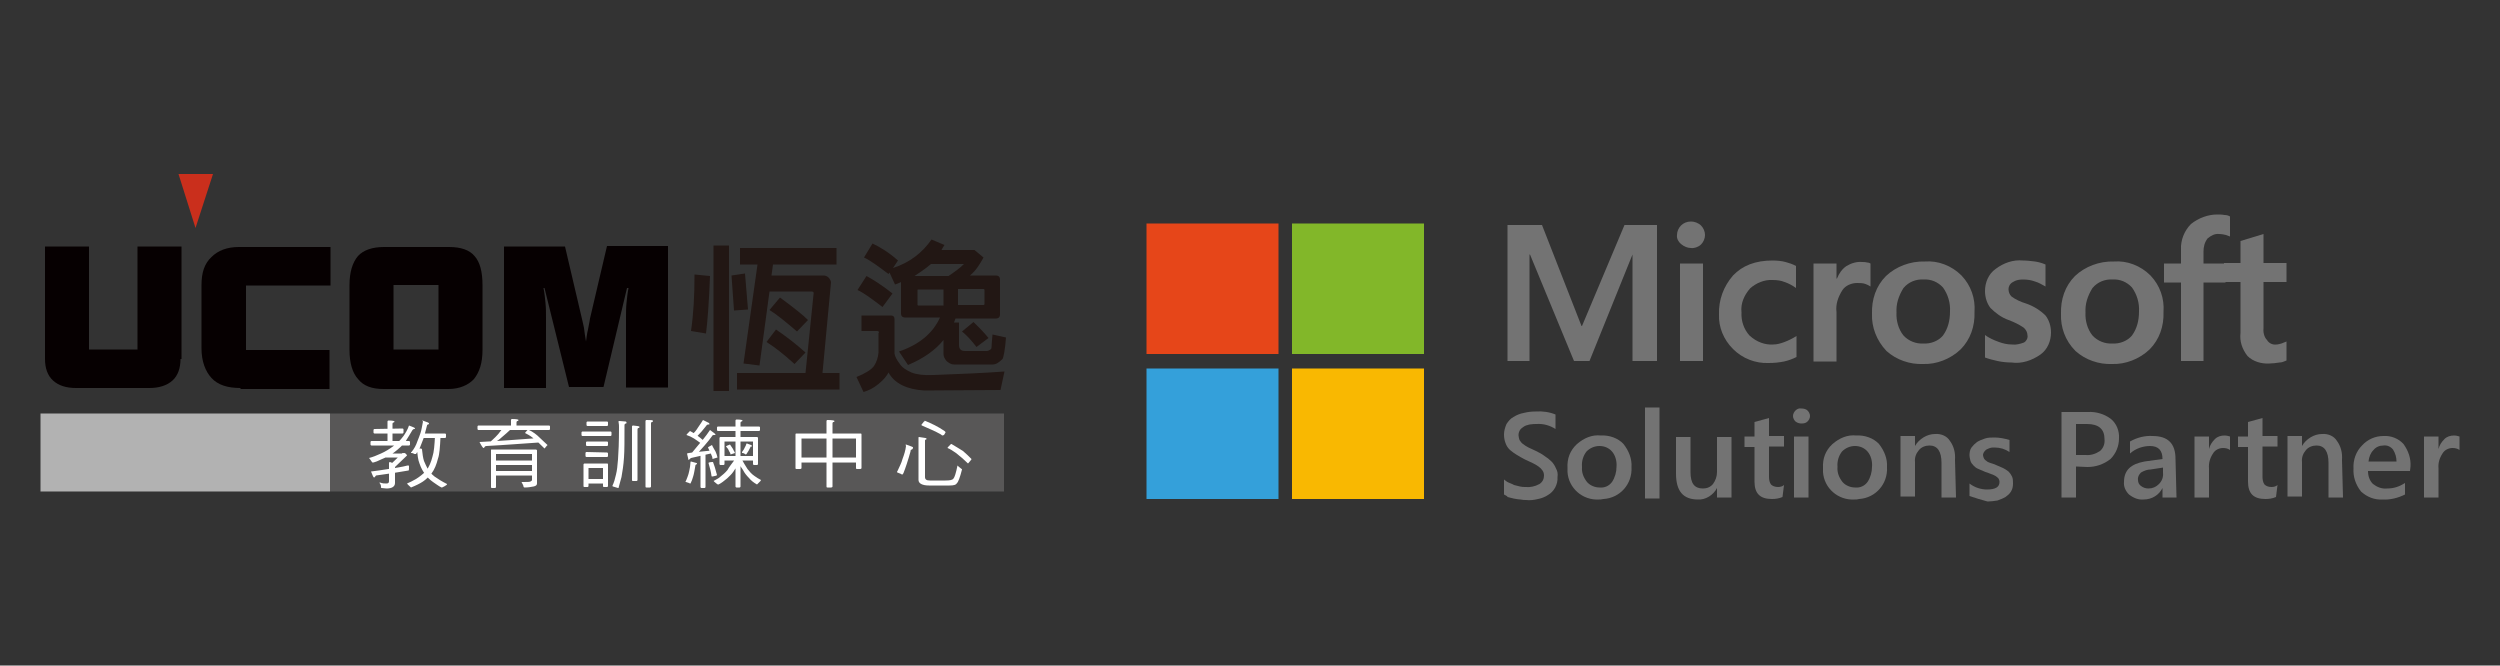 <?xml version="1.0" encoding="utf-8"?>
<!-- Generator: Adobe Illustrator 24.1.2, SVG Export Plug-In . SVG Version: 6.00 Build 0)  -->
<svg version="1.1" id="圖層_1" xmlns="http://www.w3.org/2000/svg" xmlns:xlink="http://www.w3.org/1999/xlink" x="0px" y="0px"
	 viewBox="0 0 500 133.1" style="enable-background:new 0 0 500 133.1;" xml:space="preserve">
<rect x="0" y="0" width="500" height="133.1" fill="#333333" stroke="none"/>
<style type="text/css">
	.st0{fill:#585757;}
	.st1{fill:#B2B2B2;}
	.st2{fill:#CA2F1C;}
	.st3{fill:#060001;}
	.st4{fill:#FFFFFF;}
	.st5{fill:#221714;}
	.st6{fill:#4F4F4F;}
	.st7{fill:#FEFEFE;}
	.st8{fill:#6E6E6E;}
	.st9{fill:#6C6C6C;}
	.st10{fill:#5E5E5E;}
	.st11{fill:#5C5C5C;}
	.st12{fill:#515151;}
	.st13{fill:#FDFDFD;}
	.st14{fill:#FCFCFC;}
	.st15{fill:#FBFBFB;}
	.st16{fill:#FAFAFA;}
	.st17{fill:#F8F8F8;}
	.st18{fill:#F3F3F3;}
	.st19{fill:#349FD9;}
	.st20{fill:#E54619;}
	.st21{fill:#82B629;}
	.st22{fill:#F8B701;}
	.st23{fill:#787878;}
	.st24{fill:#A6A6A6;}
	.st25{fill:#797979;}
	.st26{fill:#7A7A7A;}
	.st27{fill:#7C7C7C;}
	.st28{fill:#7D7D7D;}
	.st29{fill:#505050;}
	.st30{fill:#525252;}
	.st31{fill:#555555;}
	.st32{fill:#535353;}
	.st33{fill:#545454;}
	.st34{fill:#F7F7F7;}
	.st35{fill:#737373;}
	.st36{clip-path:url(#SVGID_1_);fill:#737373;}
	.st37{clip-path:url(#SVGID_2_);fill:#737373;}
	.st38{clip-path:url(#SVGID_3_);fill:#737373;}
	.st39{clip-path:url(#SVGID_4_);fill:#737373;}
	.st40{fill:#E64619;}
	.st41{fill:#82B729;}
	.st42{fill:#34A0DA;}
	.st43{fill:#F9B801;}
</style>
<g>
	<g>
		<g>
			<rect x="-48.8" y="-155.6" class="st0" width="157.6" height="18.2"/>
			<rect x="-116.5" y="-155.6" class="st1" width="67.7" height="18.2"/>
			<polygon class="st2" points="-76.2,-211.6 -80.3,-199 -84.2,-211.6 			"/>
			<path class="st3" d="M-83.8-168.4c0,2.2-0.6,3.8-1.9,5c-1.3,1.2-3.1,1.8-5.4,1.8h-17.1c-2.3,0-4.1-0.6-5.4-1.8
				c-1.3-1.2-1.9-2.9-1.9-5v-26.3h10.3v24.1h11.3v-24.1h10.3v26.3H-83.8z"/>
			<path class="st3" d="M-69.8-161.6c-3,0-5.3-0.7-6.7-2.3c-1.4-1.6-2.3-3.8-2.3-6.8v-15c0-2.9,0.7-5,2.3-6.6
				c1.6-1.6,3.6-2.3,6.5-2.3h21.4v9h-19.9v15.1h19.6v9.1h-20.9V-161.6z"/>
			<path class="st3" d="M-13.2-170.4c0,3-0.7,5.2-2,6.7c-1.3,1.4-3.4,2.3-6,2.3h-15.1c-2.6,0-4.7-0.7-6-2.3c-1.3-1.4-2-3.7-2-6.7
				v-15.3c0-3,0.7-5.3,2-6.7c1.3-1.4,3.4-2.2,6.1-2.2H-21c2.8,0,4.8,0.7,6,2.2c1.3,1.4,1.9,3.7,1.9,6.7v15.2h-0.1V-170.4z
				 M-34.1-170.6h10.6v-15.1h-10.6V-170.6z"/>
			<path class="st3" d="M10.9-172.5c0.1-1,0.2-1.9,0.5-2.8c0.1-0.8,0.4-1.7,0.5-2.5l4-16.9h14.2v33.1h-9.8v-16.3
				c0-1.1,0-2.3,0.1-3.4c0.1-1.2,0.2-2.3,0.5-3.5h-0.4L15-161.6H7l-5.8-23.2H1c0.2,1.2,0.4,2.3,0.5,3.5s0.1,2.3,0.1,3.4v16.4h-9.8
				v-33.2H6.1l4,16.9c0.1,0.6,0.4,1.4,0.5,2.2C10.6-174.6,10.7-173.7,10.9-172.5"/>
			<g>
				<path class="st4" d="M-30.4-152.8l1.2,0.5c0.1,0.1,0.2,0.1,0.2,0.2s-0.1,0.1-0.2,0.1s-0.2,0.1-0.4,0.2c-0.6,1.1-1.2,1.9-1.7,2.6
					c-0.7,1-1.7,1.8-2.6,2.5c-0.8,0.6-1.9,1.2-3,1.7c-0.7,0.4-1.3,0.6-1.8,0.7c-0.2,0-0.4,0-0.4-0.1c-0.2-0.2-0.4-0.6-0.7-1
					c1-0.2,1.8-0.6,2.8-1.1c1.1-0.5,2-1.1,2.9-1.8c0.8-0.7,1.7-1.4,2.3-2.3c0.5-0.7,1-1.4,1.3-2.3
					C-30.4-152.7-30.4-152.8-30.4-152.8z M-30.4-149.2c0.1,0,0.2,0.1,0.2,0.2v0.6c0,0.1-0.1,0.2-0.2,0.2h-8.8
					c-0.1,0-0.2-0.1-0.2-0.2v-0.6c0-0.1,0.1-0.2,0.2-0.2H-30.4z M-30.5-143.4c0.1,0,0.1,0.1,0.1,0.2c0,0.6,0,1-0.1,1
					c-2.5,0.5-5,0.8-7.6,1.2c-0.2,0.4-0.4,0.5-0.5,0.5s-0.4-0.5-0.7-1.4c1.1-0.1,2.5-0.4,4.1-0.6c1.6-0.2,3.1-0.5,4.4-0.8
					C-30.6-143.4-30.5-143.4-30.5-143.4z M-31.9-152.1c0.1,0,0.2,0.1,0.2,0.2v0.7c0,0.1-0.1,0.2-0.2,0.2h-6.6
					c-0.1,0-0.2-0.1-0.2-0.2v-0.6c0-0.1,0.1-0.2,0.2-0.2h6.6V-152.1z M-33.7-143.8v4.4c0,0.8-0.7,1.3-2,1.3l-1.2-0.1
					c-0.1,0-0.1-0.1-0.1-0.4c0-0.2-0.1-0.6-0.4-0.8c0-0.1,0-0.1,0.1-0.1c0.6,0.2,1.1,0.2,1.6,0.2s0.6-0.2,0.6-0.6v-4.1
					c0-0.1,0.1-0.2,0.2-0.2L-33.7-143.8z M-31.6-146.3l-0.4,1.1h-4.2c-0.1,0-0.2-0.1-0.2-0.2v-0.6c0-0.1,0.1-0.2,0.2-0.2h4.6V-146.3
					z M-33.8-153.8c0,0.1-0.1,0.2-0.2,0.2s-0.2,0.1-0.2,0.4v4.3c0,0.1-0.1,0.2-0.2,0.2h-0.7c-0.2,0-0.2-0.1-0.2-0.2v-4.9
					c0-0.1,0.1-0.2,0.2-0.2C-34.3-154-33.8-153.9-33.8-153.8z M-31.9-146.3h0.4c0.1,0,0.2,0,0.4,0.1c0.2,0.2,0.4,0.4,0.4,0.5
					l-2.8,2.6c0,0-0.1,0.1-0.2,0.1c-0.7-0.2-1.1-0.4-1.1-0.5L-31.9-146.3z M-24.1-150.4h0.8c0.2,0,0.2,0.1,0.2,0.2
					c-0.1,2.3-0.2,4.1-0.6,5c-0.4,1.4-0.8,2.5-1.6,3.5c-0.6,0.7-1.3,1.4-2,1.9s-1.7,1-2.8,1.4c-0.4-0.4-0.7-0.6-1-1
					c0.6-0.2,1.3-0.6,2.2-1.1c1-0.6,1.7-1.2,2.3-1.9c0.7-1,1.2-2,1.6-3.4c0.4-1.1,0.5-2.6,0.6-4.8
					C-24.4-150.3-24.2-150.4-24.1-150.4z M-27.2-154l1.3,0.5c0.1,0.1,0.2,0.1,0.2,0.2s-0.1,0.2-0.2,0.2s-0.2,0.1-0.2,0.2
					c-0.4,1.3-0.6,2.3-0.8,3s-0.6,1.4-0.8,2.2c-0.4,0.6-0.6,1.1-1,1.6c-0.1,0-0.2,0-0.4,0c-0.2-0.1-0.5-0.2-0.7-0.2
					c-0.1,0-0.1-0.1-0.1-0.1c0-0.1,0-0.1,0.1-0.1c0.6-0.7,1.1-1.6,1.4-2.5c0.2-0.6,0.5-1.2,0.7-1.9s0.4-1.6,0.6-2.6
					C-27.4-154-27.4-154-27.2-154z M-28.3-147.4h0.6c0.2,0,0.4,0.1,0.4,0.2c0.1,1.1,0.2,2,0.5,2.6c0.2,0.6,0.6,1.3,1,2
					c0.4,0.6,0.8,1.1,1.6,1.7c0.8,0.6,1.8,1.2,2.9,1.8c0,0.1,0,0.1-0.1,0.2c-0.2,0.1-0.5,0.4-0.8,0.5c-0.1,0.1-0.2,0.1-0.4,0.1
					c-0.7-0.4-1.3-0.8-2-1.3c-0.8-0.6-1.4-1.2-1.9-1.9c-0.5-0.6-1-1.4-1.3-2.4c-0.4-0.8-0.5-2-0.6-3.4
					C-28.6-147.4-28.4-147.4-28.3-147.4z M-22-150.9c0.1,0,0.2,0.1,0.2,0.2v0.7c0,0.1-0.1,0.2-0.2,0.2h-5.4c-0.1,0-0.2-0.1-0.2-0.2
					v-0.6c0-0.1,0.1-0.2,0.2-0.2h5.4V-150.9z"/>
				<path class="st4" d="M2.3-152.8c0.1,0,0.2,0.1,0.2,0.2v0.6c0,0.1-0.1,0.2-0.2,0.2h-16.4c-0.1,0-0.2-0.1-0.2-0.2v-0.6
					c0-0.1,0.1-0.2,0.2-0.2C-14.1-152.8,2.3-152.8,2.3-152.8z M0-149.9v1.1c-3.7,0.2-7.8,0.6-12.2,0.8c-0.2,0-0.4,0.1-0.5,0.2
					c0,0.1-0.1,0.2-0.2,0.2c-0.1,0-0.5-0.5-1-1.4C-9.2-149.2-4.7-149.6,0-149.9z M-7.9-152.7c1.1,0.4,1.7,0.5,1.7,0.6
					c0,0.1-0.1,0.2-0.2,0.2s-0.2,0-0.2,0.1c-0.5,0.5-1.2,1.1-2,1.8c-0.5,0.5-1.1,0.8-1.7,1.2h-1.2c1-0.8,1.9-1.7,2.6-2.8
					c0.4-0.4,0.6-0.8,0.7-1.2C-8.2-152.7-8-152.7-7.9-152.7z M-11-147.2h0.7c0.2,0,0.2,0.1,0.2,0.2v8.5c0,0.1-0.1,0.2-0.2,0.2H-11
					c-0.2,0-0.2-0.1-0.2-0.2v-8.5C-11.3-147.2-11.3-147.2-11-147.2z M-0.8-147.2c0.2,0,0.4,0.1,0.4,0.2v7.7c0,0.4-0.2,0.6-0.8,0.7
					s-1.3,0.2-2.2,0.2c-0.1,0-0.2-0.1-0.2-0.2c0-0.2-0.2-0.6-0.5-1.1c0,0,0.1,0,0.2,0c1.1,0,1.7,0,1.9-0.1s0.4-0.2,0.4-0.4v-6.1
					h-8.5c-0.1,0-0.2-0.1-0.2-0.2v-0.5c0-0.1,0.1-0.2,0.2-0.2H-0.8L-0.8-147.2L-0.8-147.2z M-1.4-144.6c0.1,0,0.2,0.1,0.2,0.2v0.6
					c0,0.1-0.1,0.2-0.2,0.2h-9c-0.1,0-0.2-0.1-0.2-0.2v-0.6c0-0.1,0.1-0.2,0.2-0.2H-1.4z M-1.4-142.1c0.1,0,0.2,0.1,0.2,0.2v0.6
					c0,0.1-0.1,0.2-0.2,0.2h-9c-0.1,0-0.2-0.1-0.2-0.2v-0.6c0-0.1,0.1-0.2,0.2-0.2H-1.4z M-4.8-154.1c0,0.1-0.1,0.2-0.2,0.2
					s-0.2,0.1-0.2,0.4v1.1c0,0.1-0.1,0.2-0.2,0.2h-0.8c-0.2,0-0.2-0.1-0.2-0.2v-1.7c0-0.1,0.1-0.2,0.2-0.2
					C-5.3-154.4-4.8-154.2-4.8-154.1z M0.1-150c0.7,0.7,1.4,1.3,1.9,1.8c0,0,0,0.1-0.1,0.1c-0.4,0.5-0.6,0.7-0.6,0.7
					c-0.8-0.8-1.7-1.7-2.6-2.4c-0.7-0.6-1.4-1-1.9-1.2c0,0,0.2-0.4,0.6-0.7c0.1-0.1,0.1-0.1,0.1-0.1C-1.3-151.2-0.5-150.6,0.1-150z"
					/>
				<path class="st4" d="M16.7-151.4c0.1,0,0.2,0.1,0.2,0.2v0.6c0,0.1-0.1,0.2-0.2,0.2h-6.6c-0.1,0-0.2-0.1-0.2-0.2v-0.6
					c0-0.1,0.1-0.2,0.2-0.2H16.7z M10.6-143.9h0.7c0.2,0,0.2,0.1,0.2,0.2v5c0,0.1-0.1,0.2-0.2,0.2h-0.7c-0.2,0-0.2-0.1-0.2-0.2v-5
					C10.3-143.8,10.4-143.9,10.6-143.9z M15.8-146.4c0.1,0,0.2,0.1,0.2,0.2v0.6c0,0.1-0.1,0.2-0.2,0.2H11c-0.1,0-0.2-0.1-0.2-0.2
					v-0.7c0-0.1,0.1-0.2,0.2-0.2h4.8V-146.4z M15.8-149.1c0.1,0,0.2,0.1,0.2,0.2v0.6c0,0.1-0.1,0.2-0.2,0.2h-4.7
					c-0.1,0-0.2-0.1-0.2-0.2v-0.6c0-0.1,0.1-0.2,0.2-0.2H15.8z M15.8-153.8c0.1,0,0.2,0.1,0.2,0.2v0.6c0,0.1-0.1,0.2-0.2,0.2h-4.6
					c-0.1,0-0.2-0.1-0.2-0.2v-0.6c0-0.1,0.1-0.2,0.2-0.2H15.8z M15.8-143.9c0.2,0,0.2,0.1,0.2,0.2v5c0,0.1-0.1,0.2-0.2,0.2h-0.7
					c-0.2,0-0.2-0.1-0.2-0.2v-4.2h-3.6c-0.1,0-0.2-0.1-0.2-0.2v-0.6c0-0.1,0.1-0.2,0.2-0.2C11.3-143.9,15.8-143.9,15.8-143.9z
					 M15.2-140.3c0.1,0,0.2,0.1,0.2,0.2v0.6c0,0.1-0.1,0.2-0.2,0.2h-4.1c-0.1,0-0.2-0.1-0.2-0.2v-0.6c0-0.1,0.1-0.2,0.2-0.2H15.2z
					 M20.2-153.8c0.1,0,0.2,0.1,0.2,0.2s0,0.2-0.1,0.2c-0.2,0-0.4,0.2-0.4,0.4c0,3.5,0,6-0.1,7.6c-0.1,1.8-0.4,3.2-0.6,4.6
					c-0.2,1-0.5,1.8-0.7,2.5h-0.1c-0.5-0.1-0.8-0.2-1.2-0.4c-0.1,0-0.1-0.1-0.1-0.2c0.4-0.7,0.6-1.6,0.8-2.5s0.4-2,0.5-3.5
					s0.2-4,0.2-7.6c0-0.2,0-0.7-0.1-1.3c0-0.1,0.1-0.1,0.2-0.1L20.2-153.8z M23.4-152.4c0,0.1-0.1,0.2-0.2,0.2
					c-0.1,0-0.2,0.1-0.2,0.4v11.8c0,0.1-0.1,0.2-0.2,0.2H22c-0.2,0-0.2-0.1-0.2-0.2v-12.6c0-0.1,0.1-0.2,0.2-0.2
					C22.9-152.7,23.4-152.7,23.4-152.4z M26.6-153.9c0,0.1-0.1,0.2-0.2,0.2s-0.2,0.1-0.2,0.4v14.8c0,0.1-0.1,0.2-0.2,0.2h-0.9
					c-0.2,0-0.2-0.1-0.2-0.2v-15.4c0-0.1,0.1-0.2,0.2-0.2C26.2-154.1,26.6-154.1,26.6-153.9z"/>
				<path class="st4" d="M38.5-149.2l-0.4,0.8c-1-0.7-1.7-1.2-2-1.4c-0.6-0.4-1.1-0.6-1.8-0.8c0-0.1,0.2-0.4,0.7-0.8
					c0.1-0.1,0.1-0.1,0.1-0.1C36.2-151,37.3-150.3,38.5-149.2z M35.5-144.4l1.3,0.4c0.1,0,0.1,0.1,0.1,0.1c0,0.1-0.1,0.2-0.4,0.4
					c-0.2,1.3-0.4,2.2-0.6,2.8c-0.1,0.5-0.4,1.1-0.6,1.6c-0.1,0-0.2,0-0.4-0.1s-0.5-0.1-0.7-0.2c-0.1,0-0.1-0.1-0.1-0.1
					c0.1-0.1,0.1-0.2,0.2-0.5c0.1-0.4,0.4-0.8,0.5-1.3s0.2-1,0.4-1.7c0-0.4,0.1-0.7,0.1-1.2C35.4-144.4,35.5-144.4,35.5-144.4z
					 M40.3-146.9l0.4,0.6l-5.2,1.2c-0.4,0.2-0.5,0.5-0.6,0.5c0,0-0.1-0.5-0.4-1.6C34.7-146.3,36.5-146.6,40.3-146.9z M40-151.7
					c0.8,0.6,1.3,1,1.3,1.1c0,0.1-0.1,0.1-0.2,0.1c-0.2,0-0.5,0-0.5,0.1c-1.2,1.7-2.5,3.1-3.7,4.4h-1.4c1.2-1.4,2.2-2.5,2.9-3.5
					C38.9-150.3,39.5-151,40-151.7z M38.3-154.1l1.4,0.7c0,0.1,0.1,0.1,0.1,0.2c0,0.1-0.1,0.1-0.2,0.1c-0.2,0-0.5,0.1-0.5,0.2
					c-0.8,1.1-1.6,1.9-2.4,2.8l-1-0.6c0.6-0.6,1.1-1.2,1.4-1.8C37.7-153.2,38-153.8,38.3-154.1z M37.6-146.2h1.3v7.7
					c0,0.1-0.1,0.2-0.2,0.2H38c-0.1,0-0.2-0.1-0.2-0.2v-7.7H37.6z M41.2-146.7c0.2,0.5,0.4,1,0.5,1.4c0,0-0.4,0.1-1.2,0.4
					c0-0.4-0.1-0.7-0.4-1.2c-0.2-0.5-0.5-1.1-0.7-1.6c0-0.1,0.4-0.2,1-0.6C40.7-147.6,41-147.2,41.2-146.7z M40.7-144.3
					c0.2,0.6,0.6,1.7,1,3c0,0.1-0.4,0.2-1.1,0.4c-0.1,0-0.2,0-0.2-0.1c-0.1-1-0.4-1.9-0.7-3C39.7-144.1,40.1-144.2,40.7-144.3
					C40.7-144.4,40.7-144.4,40.7-144.3z M46-145.2l1.1,0.6c-0.7,1.1-1.2,1.9-1.7,2.5c-0.5,0.6-1.1,1.2-1.6,1.7
					c-0.7,0.6-1.3,1.1-2,1.4c-0.1,0-0.2,0-0.4-0.1c-0.2-0.2-0.5-0.4-0.7-0.6c0-0.1-0.1-0.1-0.1-0.1c0.6-0.4,1.2-0.6,1.6-1
					c0.6-0.5,1.2-1,1.8-1.7C44.4-143.1,45.1-143.9,46-145.2z M51.4-152.6c0.1,0,0.2,0.1,0.2,0.2v0.6c0,0.1-0.1,0.2-0.2,0.2h-9.6
					c-0.1,0-0.2-0.1-0.2-0.2v-0.6c0-0.1,0.1-0.2,0.2-0.2H51.4z M42.4-150.2h0.7c0.2,0,0.2,0.1,0.2,0.2v6.1c0,0.1-0.1,0.2-0.2,0.2
					h-0.7c-0.1,0-0.2-0.1-0.2-0.2v-6.1C42.1-150,42.2-150.2,42.4-150.2z M50.9-150.2c0.1,0,0.2,0.1,0.2,0.2v6.1
					c0,0.1-0.1,0.2-0.2,0.2h-0.7c-0.1,0-0.2-0.1-0.2-0.2v-5.3h-6.9c-0.1,0-0.2-0.1-0.2-0.2v-0.6c0-0.1,0.1-0.2,0.2-0.2H50.9z
					 M50.3-145.7c0.1,0,0.2,0.1,0.2,0.2v0.6c0,0.1-0.1,0.2-0.2,0.2H43c-0.1,0-0.2-0.1-0.2-0.2v-0.6c0-0.1,0.1-0.2,0.2-0.2H50.3z
					 M45.4-147.3c0.1,0.4,0.4,0.6,0.5,1c0,0-0.4,0.1-1.1,0.4c0-0.2-0.1-0.5-0.4-0.8c-0.1-0.4-0.4-0.7-0.7-1.1c0-0.1,0.4-0.2,1-0.5
					C44.9-148,45.1-147.6,45.4-147.3z M47.5-154c0,0.1-0.1,0.2-0.2,0.2s-0.2,0.1-0.2,0.4v14.9c0,0.1-0.1,0.2-0.2,0.2h-0.8
					c-0.1,0-0.2-0.1-0.2-0.2V-154c0-0.1,0.1-0.2,0.2-0.2C47-154.2,47.5-154.1,47.5-154z M46.1-145.2h1.1c0.6,1.1,1.1,1.9,1.6,2.5
					s1,1.2,1.7,1.7c0.5,0.4,1.1,0.7,1.6,1c0,0.1-0.1,0.1-0.1,0.2c-0.2,0.2-0.5,0.5-0.7,0.7c-0.1,0.1-0.1,0.1-0.1,0.1
					c-0.8-0.5-1.4-1-1.9-1.6c-0.6-0.6-1.1-1.2-1.4-1.9C47-143.2,46.6-144,46.1-145.2z M48.6-148.6l1,0.4c0.1,0.1,0.2,0.1,0.2,0.2
					s0,0.1-0.1,0.1s-0.2,0-0.2,0.1c-0.4,0.7-0.6,1.2-1,1.7c-0.1,0.1-0.1,0.1-0.1,0.1c-0.1,0-0.1,0-0.2-0.1c-0.2-0.1-0.4-0.2-0.6-0.2
					c-0.1,0-0.1,0-0.1-0.1c0,0,0,0,0-0.1c0.2-0.4,0.5-0.6,0.6-1C48.3-147.9,48.5-148.2,48.6-148.6C48.6-148.6,48.6-148.6,48.6-148.6
					z"/>
				<path class="st4" d="M60.1-150.9h0.8c0.2,0,0.4,0.1,0.4,0.2v7.8c0,0.1-0.1,0.2-0.4,0.2h-0.8c-0.2,0-0.2-0.1-0.2-0.2v-7.8
					C59.9-150.9,60-150.9,60.1-150.9z M75.1-150.9c0.2,0,0.2,0.1,0.2,0.2v7.8c0,0.1-0.1,0.2-0.4,0.2h-0.7c-0.2,0-0.2-0.1-0.2-0.2
					v-6.8H60.9c-0.1,0-0.2-0.1-0.2-0.2v-0.7c0-0.1,0.1-0.2,0.2-0.2h14.2V-150.9z M74.4-145.4c0.1,0,0.2,0.1,0.2,0.2v0.7
					c0,0.1-0.1,0.2-0.2,0.2H60.8c-0.1,0-0.2-0.1-0.2-0.2v-0.7c0-0.1,0.1-0.2,0.2-0.2H74.4z M69-153.9c0,0.1-0.1,0.2-0.2,0.2
					s-0.2,0.1-0.2,0.4v14.8c0,0.1-0.1,0.2-0.4,0.2h-0.8c-0.2,0-0.2-0.1-0.2-0.2v-15.4c0-0.1,0.1-0.2,0.2-0.2
					C68.4-154.1,69-154,69-153.9z"/>
				<path class="st4" d="M85.7-148.4l1.3,0.5c0.2,0.1,0.4,0.1,0.4,0.2c0,0.2-0.1,0.4-0.2,0.5c-0.2,0-0.4,0.1-0.4,0.5
					c-0.6,2.2-1.2,3.8-1.7,5c-0.1,0.2-0.2,0.4-0.2,0.4c-0.1,0-0.2,0-0.4-0.1c-0.2-0.1-0.6-0.2-0.8-0.4c-0.1,0-0.1-0.1-0.1-0.1
					s0-0.1,0.1-0.2c0.5-1.1,1-1.9,1.2-2.8c0.4-1,0.7-2,0.8-3C85.6-148.2,85.6-148.4,85.7-148.4z M90.2-149.9c0.1,0,0.2,0.1,0.2,0.1
					c0,0.1,0,0.2-0.1,0.2s-0.2,0.1-0.2,0.2v8.5c0,0.6,0.4,0.8,1.2,0.8h3.6c1.1,0,1.7-0.1,1.9-0.5c0.2-0.2,0.6-1.3,1-3
					c0.2,0.2,0.5,0.5,0.8,0.7c0.1,0.1,0.2,0.1,0.2,0.2c-0.5,1.9-1,3-1.2,3.1c-0.2,0.5-0.8,0.6-1.8,0.6h-4.7c-1.6,0-2.4-0.5-2.4-1.3
					v-9.8c0-0.1,0-0.2,0.1-0.2L90.2-149.9z M90.2-153.9c1.4,0.6,2.9,1.3,4.4,2.3c0.1,0.1,0.2,0.2,0.2,0.2c0,0.1,0,0.1,0,0.1
					l-0.4,0.6c-0.1,0-0.2,0.1-0.4,0.1c-0.1,0-0.2-0.1-0.4-0.2c-1.4-0.8-2.9-1.4-4.2-2c-0.2-0.1-0.4-0.1-0.4-0.2s0-0.1,0.1-0.2
					l0.5-0.6c0.1,0,0.1-0.1,0.2-0.1C89.9-154,90-154,90.2-153.9z M99-146.8c0.8,0.7,1.4,1.3,2,1.9c0,0,0,0.1-0.1,0.2
					c-0.5,0.6-0.7,0.8-0.7,0.8c-0.8-0.8-1.8-1.7-2.8-2.4c-0.8-0.6-1.4-1-2-1.2c0-0.1,0.2-0.4,0.7-0.8c0.1-0.1,0.1-0.1,0.2-0.1
					C97.4-147.9,98.3-147.3,99-146.8z"/>
			</g>
			<g>
				<g>
					<path class="st5" d="M40-187.7c-0.2,6.2-0.6,10.8-1,13.4l-3.5-0.6c0.6-4,0.8-8.3,0.8-13.2L40-187.7z M44.4-194.9v34h-3.6v-34
						H44.4z M48.8-179.9l-3.2,0.2l-0.6-8.2l3.1-0.5L48.8-179.9z M64.1-183.4c0.1-0.5,0-0.7-0.5-0.7h-9.8l-2.3,17.3l-3.7-0.5
						l3.2-23.2h-4.1v-3.8h22.6v3.8H54.6l-0.4,2.5h12.1c0.4,0,0.8,0.1,1.2,0.5c0.4,0.4,0.6,0.8,0.6,1.2l-2,21.1h4v3.8h-24v-3.8h16.2
						L64.1-183.4z M55.3-175.2c2.5,1.8,4.8,3.5,6.8,5.4l-2.5,2.6c-2.5-2.3-4.7-4-6.6-5.2L55.3-175.2z M56.3-182.7
						c3.1,2.3,5.4,4.1,6.6,5.3l-2.5,2.6c-2.4-2.2-4.6-3.8-6.5-5L56.3-182.7z"/>
					<path class="st5" d="M79.4-174.4c0-0.4-0.1-0.5-0.5-0.5h-3.6v-3.6h6.8c0.6,0,0.8,0.4,0.8,0.8v7.7c0,0.1,0,0.2,0,0.4
						c0.1,0.7,0.5,1.4,1.2,2.3c0.6,1,1.6,1.6,2.8,2.2c1.2,0.5,2.9,0.7,5.2,0.6c6.4-0.2,11.8-0.5,16.6-0.8l-1,4.3
						c-6.4,0-12.2,0.1-17.8,0.1c-4.1-0.2-7-1.7-8.4-4.2c-0.4,0.7-1.1,1.7-2.3,2.6c-1.2,1-2.3,1.6-3.5,1.9l-1.7-3.5
						c2-0.8,3.4-1.7,4.1-2.5c0.6-1,1-1.9,1.1-3.1v-4.7C79.2-174.4,79.4-174.4,79.4-174.4z M76.6-187.7c1.8,1,3.8,2.3,6.1,4.1
						l-2.3,3.1c-2.4-1.9-4.3-3.2-5.9-4L76.6-187.7z M91.7-196.2l3,1.3c-0.2,0.4-0.5,0.7-0.7,1.2h7.7l2.2,1.8c-0.8,1.6-1.8,3-3.1,4.2
						h6.1c0.6,0,1,0.4,1,1v8c0,0.6-0.4,1-1,1h-9.5c-0.1,0.4-0.2,0.6-0.4,1h1.2v5.3c0,0.5,0.1,0.8,0.4,1.1c0.2,0.2,0.6,0.4,1.2,0.4
						h4.9c0.4,0,0.6-0.1,1-0.4c0.1-0.1,0.2-0.2,0.2-0.5c0-0.6,0.1-1.6,0.2-3l3.1,0.7c-0.2,3-0.6,4.7-0.8,5c-0.8,0.8-1.6,1.3-2.3,1.3
						h-9c-0.7,0-1.2-0.4-1.8-0.8c-0.5-0.6-0.7-1.1-0.7-1.7v-3.2c-1.9,2.3-4.7,4.3-8.3,5.9l-2.2-3.1c4.8-1.7,7.9-4.3,9.6-7.9h-8.2
						c-0.6,0-1-0.4-1-1v-7.4c-0.5,0.2-1,0.5-1.4,0.6l-1.3-2.8l-0.2,0.4c-2.3-1.8-4.2-3.1-5.8-3.8l2-3.2c1.8,0.8,3.8,2.2,6,4
						l-1.2,1.8C86.6-190.8,89.6-193.2,91.7-196.2z M95.6-187.7c1.4-1,2.6-1.9,3.6-2.8h-7.7c-1.6,1.3-2.8,2.2-3.8,2.8H95.6z
						 M94.4-184.6h-6c-0.1,0-0.1,0.1-0.1,0.2v3.2c0,0.1,0,0.1,0.1,0.2h6c0-0.4,0-0.6,0-1V-184.6z M97.9-181h6c0.1,0,0.2-0.1,0.2-0.2
						v-3.2c0-0.1-0.1-0.2-0.2-0.2h-6v2.6C97.9-181.6,97.9-181.2,97.9-181z M101.5-177c0.4,0.4,0.8,0.8,1.7,1.7
						c0.7,0.7,1.3,1.4,1.9,2.2l-2.8,2.2c-1.2-1.6-2.3-2.8-3.4-3.6L101.5-177z"/>
				</g>
			</g>
		</g>
	</g>
	<g>
		<path class="st6" d="M326.7-234.5c0,0.3,0,0.6,0,1c0,38.7,0,77.5,0,116.2c0,3.2-1.7,5.6-4.6,6.3c-0.6,0.1-1.1,0.2-1.7,0.2
			c-48.2,0-96.4,0-144.6,0c-3.2,0-5.4-1.7-6.2-4.6c-0.1-0.3-0.1-0.6-0.1-1c-0.1-0.3-0.1-0.5-0.1-0.8c0-23.7,0-47.5,0-71.2
			c0-0.3-0.2-0.7,0.2-0.9c0.3,0.2,0.2,0.5,0.3,0.8c0.7,5.5,4.4,9.5,9.8,10.4c1.2,0.2,2.4,0.4,3.6,0.2c0.5-0.1,1,0,1.6,0
			c46.5,0,93.1,0,139.6,0c1.9,0,1.7,0.2,1.7-1.8c0-17.7,0-35.5,0-53.2c0-0.5-0.1-1,0.1-1.4C326.5-234.5,326.6-234.5,326.7-234.5z"/>
		<path class="st7" d="M326.5-234.5c0,0.6,0,1.2,0,1.7c0,18.1,0,36.1,0,54.2c0,0.8-0.2,0.9-0.9,0.9c-47.2,0-94.4,0-141.6,0
			c-2,0-4,0-5.9-0.6c-3.7-1.2-6.1-3.6-7.6-7.1c-0.5-1.2-0.8-2.6-0.8-3.9c-0.2-0.3-0.1-0.6-0.1-0.9c0-14.3,0-28.7,0-43
			c0-0.5,0-1,0.1-1.5c0.1-0.3,0-0.6,0.2-0.8v-0.1c0.4-2.1,2.8-4.2,4.8-4.2c0.1-0.1,0.2-0.2,0.3-0.2c0.3,0,0.6,0,0.8,0
			c48.2,0,96.5,0,144.7,0c0.1,0,0.3,0,0.4,0c0.2,0,0.4,0.1,0.6,0.1c0.4,0.1,0.7,0.2,1.1,0.3c2.1,0.9,3.5,2.4,3.9,4.6
			C326.5-234.8,326.5-234.6,326.5-234.5z"/>
		<path class="st8" d="M175.6-239.8c-0.2,0-0.5,0.1-0.6-0.1c0.3-0.2,0.7-0.1,1-0.1c48.1,0,96.2,0,144.2,0c0.3,0,0.7,0,1,0.1
			c0,0.1-0.1,0.1-0.2,0.1s-0.2,0-0.3,0c-0.3-0.1-0.5-0.1-0.8-0.1c-47.8,0-95.7,0-143.5,0C176.1-239.9,175.8-239.9,175.6-239.8z"/>
		<path class="st9" d="M169.7-190.1c-0.2-0.3-0.1-0.6-0.1-0.9c0-14.1,0-28.3,0-42.4c0-0.3,0-0.7,0-1c0-0.2,0-0.5,0-0.7
			c0.3,0,0.2,0.2,0.1,0.3c0,14.6,0,29.2,0,43.7C169.7-190.7,169.7-190.4,169.7-190.1z"/>
		<path class="st10" d="M174.7-239.7c-2.3,0.6-3.9,2-4.8,4.2c-0.3-0.2-0.1-0.4,0-0.6c0.8-2,2.3-3.1,4.2-3.7
			C174.4-239.9,174.5-239.9,174.7-239.7z"/>
		<path class="st10" d="M326.5-234.5c-0.2-0.6-0.3-1.2-0.5-1.8c-0.7-1.5-1.9-2.5-3.4-3.2c0-0.1,0.1-0.1,0.2-0.1
			c2.3,0.9,3.6,2.6,3.9,5.1C326.7-234.5,326.6-234.5,326.5-234.5L326.5-234.5z"/>
		<path class="st11" d="M322.8-239.6c-0.1,0-0.1,0.1-0.2,0.1c-0.3-0.1-0.7-0.2-1-0.3c0-0.1,0.1-0.1,0.2-0.1
			C322.1-239.9,322.5-239.7,322.8-239.6z"/>
		<path class="st9" d="M169.7-234.8c0-0.1-0.1-0.2-0.1-0.3c0-0.2,0.1-0.3,0.3-0.3C169.9-235.2,169.9-235,169.7-234.8z"/>
		<path class="st12" d="M321.7-239.9c-0.1,0-0.1,0.1-0.2,0.1c-0.2,0-0.4,0-0.6,0c0.1,0,0.1-0.1,0.2-0.1
			C321.4-239.9,321.6-239.9,321.7-239.9z"/>
		<path class="st13" d="M215.4-164.4c-0.9-1-1-2-0.2-2.6c0.7-0.6,2.1-0.5,2.6,0.2c0.6,0.8,0.3,1.6-0.9,2.4c0.6,0.4,1.1,0.8,1.5,1.4
			c0.2,0.4,0.4,0.2,0.5-0.1c0.4-0.7,0.6-1.5,0.5-2.3c0-0.3-0.1-0.5,0.3-0.5c0.3,0,0.4,0.2,0.4,0.5c0,1-0.3,1.9-0.7,2.7
			c-0.1,0.3-0.5,0.5-0.2,0.8c0.3,0.4,0.6,0.7,1.2,0.7c0.2,0,0.4-0.3,0.5,0.2c0,0.4-0.2,0.5-0.5,0.5c-0.5,0.1-1,0-1.3-0.5
			c-0.4-0.5-0.6-0.4-1.1-0.1c-0.7,0.5-1.5,0.7-2.4,0.5c-1-0.2-1.6-0.7-1.7-1.5c-0.2-0.9,0.1-1.7,0.9-2.2
			C215-164.2,215.2-164.3,215.4-164.4z"/>
		<path class="st13" d="M191.2-163.9c0-1,0-2,0-3c0-0.2,0-0.5,0.3-0.5c1.4,0,2.7-0.1,4,0.6c0.5,0.3,0.9,0.7,1.1,1.3
			c0.8,2.6-0.4,4.7-3.2,4.9c-2.2,0.2-2.2,0.2-2.2-2C191.2-163,191.2-163.4,191.2-163.9z"/>
		<path class="st13" d="M196.6-147c-0.7,0.2-1.1,0-1.3-0.7c-0.4-1.2-0.4-1.2-1.7-1.2c-0.1,0-0.1,0-0.2,0c-1.4,0-1.4,0-1.9,1.3
			c-0.2,0.6-0.5,0.7-1.1,0.5c0.8-2.1,1.6-4.3,2.4-6.4c0.1-0.3,0.3-0.4,0.6-0.4c0.3,0,0.5,0.1,0.6,0.4c0.2,0.7,0.5,1.3,0.7,2
			C195.2-149.9,196.2-148.6,196.6-147z"/>
		<path class="st13" d="M223.9-160.5c0.8-2.2,1.6-4.3,2.4-6.4c0.1-0.3,0.2-0.4,0.5-0.4s0.5,0.1,0.6,0.4c0.8,2.1,1.6,4.3,2.5,6.4
			c-0.6,0.2-0.9,0-1.1-0.6c-0.4-1.3-0.5-1.3-1.8-1.3h-0.1c-1.5,0-1.5,0-1.9,1.4C224.8-160.5,224.5-160.4,223.9-160.5z"/>
		<path class="st13" d="M218.3-132.1c2.2,0.7,3.1,0.1,3-1.7c-0.2,0-0.3,0.2-0.5,0.3c-0.5,0.3-1,0.4-1.5,0.3
			c-1.1-0.3-1.6-1.4-1.4-2.8c0.2-1.2,1.1-2,2.1-1.9c0.3,0,0.6,0.1,0.9,0.3c0.1,0.1,0.3,0.5,0.4-0.1c0-0.3,0.3-0.2,0.4-0.2
			c0.3,0,0.3,0.2,0.3,0.4c0,1.4,0,2.9-0.1,4.3c-0.1,1.6-2.2,2.5-3.6,1.7C218.1-131.6,218.2-131.9,218.3-132.1z"/>
		<path class="st13" d="M214.4-148c0.2,0.5,0,0.8-0.5,0.9c-1,0.3-2,0.4-2.9-0.5c-0.7-0.7-0.8-2.3-0.3-3.2c0.5-1,1.6-1.4,2.7-1.1
			c0.9,0.2,1.4,1.2,1.4,2.3c0,0.4-0.2,0.4-0.5,0.4c-0.8,0-1.7,0-2.5,0c-0.6,0-0.6,0.3-0.5,0.7c0.3,0.9,1.3,1.3,2.4,0.9
			C214-147.7,214.2-147.9,214.4-148z"/>
		<path class="st14" d="M198.2-164.3c-0.2-0.6,0-0.9,0.5-1c0.5-0.2,1-0.2,1.5-0.1c0.7,0.1,1.2,0.5,1.3,1.3c0.1,1.1,0,2.2,0.1,3.3
			c0,0.2,0,0.4-0.3,0.4c-0.4,0.1-0.5-0.2-0.5-0.6c-0.5,0.5-1,0.8-1.6,0.7c-0.8-0.1-1.3-0.5-1.3-1.2c-0.1-0.8,0.2-1.4,1-1.6
			c0.4-0.1,0.9-0.2,1.4-0.3c0.3-0.1,0.7,0.1,0.7-0.4c0-0.4-0.2-0.8-0.6-0.9c-0.5-0.2-1,0-1.5,0.3
			C198.4-164.4,198.3-164.4,198.2-164.3z"/>
		<path class="st14" d="M206.4-164.3c-0.2-0.6,0.1-0.9,0.6-1c1.7-0.5,2.7,0.1,2.7,1.9c0,0.8,0,1.5,0,2.3c0,0.2,0.2,0.6-0.3,0.6
			c-0.4,0.1-0.5-0.2-0.5-0.6c-0.6,0.6-1.1,0.9-1.9,0.7c-0.6-0.1-1-0.5-1.1-1.1c-0.1-0.7,0.1-1.3,0.8-1.6c0.5-0.2,1-0.2,1.5-0.3
			c0.3-0.1,0.7,0.1,0.7-0.4c0-0.4-0.2-0.8-0.6-0.9c-0.5-0.2-1,0-1.5,0.3C206.7-164.5,206.6-164.4,206.4-164.3z"/>
		<path class="st15" d="M205-147.6c-0.4,0.5-0.8,0.7-1.3,0.8c-1,0.1-1.7-0.5-1.8-1.4c-0.1-1.1,0-2.1-0.1-3.2c0-0.3,0.1-0.4,0.4-0.4
			s0.4,0.2,0.4,0.4c0,0.8,0,1.7,0,2.5c0,0.9,0.4,1.3,1.2,1.3c0.7,0,1.2-0.5,1.3-1.4c0-0.8,0-1.6,0-2.4c0-0.3-0.1-0.6,0.4-0.6
			s0.4,0.3,0.4,0.6c0,1.2,0,2.4,0,3.7c0,0.2,0.2,0.6-0.3,0.6C205.1-146.9,205-147.2,205-147.6z"/>
		<path class="st13" d="M229.3-138.7c-0.6-0.3-1.1-0.3-1.8-0.3c-0.4,0.1-0.8,0.2-0.9,0.7s0.1,0.8,0.5,1.1c0.5,0.3,1,0.5,1.4,0.8
			c0.8,0.5,1.2,1.2,1,1.9c-0.1,0.7-0.7,1.1-1.6,1.3c-0.5,0.1-1,0-1.5-0.1c-0.6-0.1-0.8-0.4-0.6-1c0.5,0.1,1,0.4,1.5,0.4
			c0.6,0,1.2,0,1.4-0.7c0.2-0.7-0.3-1-0.8-1.3c-0.4-0.2-0.9-0.5-1.3-0.7c-0.7-0.4-1-1-0.8-1.8c0.2-0.7,0.7-1.1,1.4-1.2
			c0.5-0.1,1-0.1,1.5-0.1C229.4-139.6,229.5-139.3,229.3-138.7z"/>
		<path class="st13" d="M234.3-134.2c0.1,0.3,0.1,0.5-0.2,0.7c-0.8,0.5-2.2,0.4-3-0.3c-0.5-0.5-0.7-2-0.3-2.8
			c0.4-0.8,1.5-1.4,2.4-1.2c1,0.2,1.6,1.3,1.5,2.2c-0.1,0.3-0.2,0.3-0.4,0.3c-0.8,0-1.5,0-2.3,0c-0.5,0-0.5,0.2-0.4,0.6
			c0.2,0.9,1.1,1.2,2.2,0.9C233.9-134,234-134.1,234.3-134.2z"/>
		<path class="st13" d="M252.9-134.2c0.1,0.3,0.1,0.6-0.2,0.7c-1.2,0.8-2.9,0.2-3.3-1.2c-0.2-0.9-0.2-1.7,0.4-2.4
			c0.5-0.7,1.5-1,2.4-0.6c0.7,0.3,1.2,1.2,1.1,2.1c0,0.4-0.2,0.3-0.5,0.3c-0.7,0-1.5,0-2.2,0c-0.6,0-0.6,0.2-0.4,0.7
			c0.2,0.6,0.8,1,1.6,0.9C252.1-133.9,252.5-134,252.9-134.2z"/>
		<path class="st14" d="M213.8-137c0.5-0.6,0.9-0.9,1.4-0.9c0.8-0.1,1.4,0.4,1.6,1.2c0.2,1,0.1,2.1,0.1,3.1c0,0.3-0.2,0.3-0.4,0.3
			c-0.3,0-0.3-0.1-0.3-0.4c0-0.8,0-1.5,0-2.3c0-0.9-0.4-1.3-1-1.3c-0.7,0-1.2,0.5-1.2,1.3c0,0.7,0,1.4,0,2.2c0,0.4-0.1,0.5-0.5,0.5
			c-0.5,0-0.4-0.3-0.4-0.5c0-1.1,0-2.2,0-3.4c0-0.2-0.2-0.6,0.3-0.6C213.7-137.8,214-137.8,213.8-137z"/>
		<path class="st14" d="M201.5-133.9c-0.4,0.3-0.7,0.6-1.1,0.6c-0.8,0.2-1.6-0.2-1.7-0.9c-0.2-0.8,0.2-1.5,1-1.7
			c0.4-0.1,0.7-0.1,1.1-0.2c0.2-0.1,0.7,0.1,0.6-0.4c0-0.4-0.2-0.7-0.7-0.8c-0.4-0.1-0.8,0-1.2,0.2c-0.1,0.1-0.3,0.3-0.4,0
			c-0.1-0.2-0.1-0.4,0.1-0.5c0.7-0.4,1.4-0.5,2.1-0.2c0.6,0.2,0.8,0.8,0.8,1.4c0,0.8,0,1.7,0,2.5c0,0.2,0.1,0.5-0.3,0.6
			C201.6-133.3,201.5-133.5,201.5-133.9z"/>
		<path class="st14" d="M199.7-151.2c-0.8,0-1.5,0-2.1,0c-0.2,0-0.5,0.1-0.5-0.3c0-0.3,0.1-0.4,0.4-0.4c1.1,0,2.2,0,3.5,0
			c-1.1,1.5-2,2.8-3.1,4.2c0.9,0,1.6,0,2.3,0c0.2,0,0.5-0.1,0.5,0.3c0,0.4-0.3,0.3-0.5,0.3c-1,0-2,0-3,0c-0.2,0-0.4,0.1-0.5-0.1
			s0.1-0.3,0.2-0.5C197.9-148.7,198.7-149.9,199.7-151.2z"/>
		<path class="st14" d="M206.5-137.2c0.7-0.7,1.4-0.9,2.1-0.6c0.7,0.3,0.8,1,0.8,1.7c0,0.7,0,1.5,0,2.2c0,0.3,0,0.5-0.4,0.5
			s-0.4-0.2-0.4-0.5c0-0.7,0-1.5,0-2.2c0-0.9-0.4-1.4-1.1-1.4s-1.2,0.6-1.2,1.4c0,0.7,0,1.4,0,2.2c0,0.3,0,0.5-0.4,0.5
			s-0.3-0.3-0.3-0.5c0-1.1,0-2.3,0-3.4c0-0.2-0.2-0.5,0.3-0.6C206.5-137.9,206.5-137.6,206.5-137.2z"/>
		<path class="st14" d="M192.3-136.1c0-0.7,0-1.5,0-2.2c0-0.5-0.1-0.6-0.6-0.6c-0.3,0-0.6,0-0.9,0s-0.3-0.1-0.3-0.4
			c0-0.2,0.1-0.3,0.3-0.3c1.2,0,2.4,0,3.7,0c0.2,0,0.4,0.1,0.4,0.3c0,0.3-0.2,0.3-0.4,0.3c-0.5,0-1.1-0.2-1.3,0.1
			c-0.2,0.4-0.1,1-0.1,1.5c0,1.1,0,2.1,0,3.2c0,0.3,0.3,0.8-0.4,0.8c-0.6,0-0.3-0.5-0.3-0.7C192.3-134.7,192.3-135.4,192.3-136.1z"
			/>
		<path class="st13" d="M203.2-163c0-0.4,0-0.8,0-1.1c0-0.4,0-0.7-0.5-0.6c-0.2,0-0.3-0.1-0.3-0.3c0-0.2,0.1-0.4,0.3-0.4
			c0.6,0.1,0.5-0.3,0.5-0.6c0-0.2-0.1-0.5,0.2-0.6c0.3-0.1,0.6-0.2,0.5,0.3c-0.1,0.7,0,1.1,0.9,1c0.3,0,0.3,0.1,0.3,0.4
			s-0.2,0.3-0.4,0.3c-0.8-0.2-0.9,0.3-0.8,0.9c0.1,0.6,0,1.2,0,1.8s0.2,1,0.9,0.9c0.2,0,0.3,0,0.4,0.2c0,0.2-0.1,0.3-0.3,0.4
			c-0.8,0.3-1.6-0.2-1.6-1C203.2-162,203.2-162.5,203.2-163L203.2-163z"/>
		<path class="st15" d="M254-134.2c0.6,0.3,1.1,0.5,1.7,0.3c0.3-0.1,0.5-0.2,0.6-0.5c0-0.3-0.1-0.5-0.4-0.7c-0.3-0.2-0.7-0.3-1-0.5
			c-0.5-0.2-0.9-0.6-0.8-1.2s0.5-1,1.1-1.1c0.4-0.1,0.9-0.1,1.3,0c0.3,0.1,0.4,0.2,0.4,0.5c-0.1,0.5-0.3,0.1-0.5,0.1
			s-0.3-0.1-0.5-0.1c-0.4,0-0.9,0-1,0.5s0.3,0.7,0.6,0.9c0.3,0.2,0.7,0.3,1,0.5c0.8,0.5,0.7,1.5-0.1,2c-0.7,0.4-1.4,0.4-2.1,0.1
			C253.9-133.5,254-133.8,254-134.2z"/>
		<path class="st7" d="M231.8-163.9c0,1,0,2,0,2.9c0,0.4-0.1,0.5-0.5,0.5c-0.3,0-0.5-0.1-0.5-0.4c0-2,0-3.9,0-5.9
			c0-0.3,0.1-0.5,0.5-0.5s0.5,0.2,0.5,0.5C231.8-165.8,231.8-164.9,231.8-163.9z"/>
		<path class="st14" d="M242.3-137.7c-0.6,1.4-1.1,2.7-1.6,4.1c-0.1,0.3-0.2,0.3-0.5,0.3c-0.2,0-0.4-0.1-0.5-0.3
			c-0.5-1.4-1-2.8-1.6-4.1c0.5-0.2,0.8,0,1,0.5c0.3,1,0.7,2.1,1.1,3.2c0.4-1.1,0.8-2.2,1.2-3.2C241.6-137.8,241.6-137.8,242.3-137.7
			z"/>
		<path class="st15" d="M248.3-137.1c-0.6-0.2-1.1-0.4-1.7-0.1c-0.8,0.4-1.1,1.4-0.8,2.4c0.3,0.8,1,1.1,2,0.9c0.2,0,0.4-0.4,0.5,0
			c0.1,0.3-0.1,0.5-0.4,0.6c-0.9,0.3-2,0-2.6-0.7c-0.6-0.8-0.6-2.2,0.1-3c0.5-0.7,1.8-1.1,2.6-0.8
			C248.4-137.7,248.4-137.4,248.3-137.1z"/>
		<path class="st16" d="M208.3-151.1c0.4-0.5,0.7-0.9,1.3-0.9c0.3,0,0.4,0.1,0.4,0.4c0,0.3,0,0.4-0.4,0.4c-0.8,0-1.2,0.3-1.3,1.2
			c-0.1,0.8-0.1,1.7-0.1,2.5c0,0.3,0,0.5-0.4,0.5s-0.4-0.2-0.4-0.5c0-1.2,0-2.4,0-3.6c0-0.3-0.3-0.7,0.4-0.8
			C208.4-151.9,208.2-151.4,208.3-151.1z"/>
		<path class="st15" d="M236.4-137.1c0.3-0.5,0.7-0.8,1.2-0.8c0.3,0,0.4,0.1,0.4,0.4s-0.2,0.3-0.4,0.3c-0.8,0-1.1,0.4-1.2,1.2
			c0,0.7,0,1.4,0,2.2c0,0.3,0,0.5-0.4,0.5s-0.4-0.2-0.4-0.5c0-1.1,0-2.3,0-3.4c0-0.2-0.2-0.6,0.2-0.7
			C236.4-137.9,236.4-137.6,236.4-137.1z"/>
		<path class="st15" d="M196.7-137.2c0.3-0.4,0.7-0.7,1.1-0.7c0.2,0,0.4,0.1,0.4,0.4c0,0.3-0.1,0.3-0.4,0.3c-0.8,0-1.2,0.4-1.2,1.2
			c0,0.7,0,1.4,0,2.2c0,0.3,0,0.5-0.4,0.5s-0.3-0.3-0.3-0.5c0-1.1,0-2.2,0-3.4c0-0.2-0.2-0.6,0.3-0.6
			C196.6-137.9,196.6-137.5,196.7-137.2z"/>
		<path class="st17" d="M204.2-135.5c0,0.6,0,1.1,0,1.7c0,0.3,0,0.5-0.4,0.5s-0.4-0.2-0.4-0.5c0-1.2,0-2.4,0-3.6
			c0-0.3,0-0.5,0.4-0.5s0.4,0.3,0.4,0.5C204.2-136.7,204.2-136.1,204.2-135.5z"/>
		<path class="st17" d="M211.6-135.6c0,0.6,0,1.2,0,1.9c0,0.3-0.1,0.4-0.4,0.4s-0.4-0.1-0.4-0.4c0-1.2,0-2.5,0-3.7
			c0-0.3,0.1-0.4,0.4-0.4s0.4,0.2,0.4,0.4C211.6-136.8,211.6-136.2,211.6-135.6z"/>
		<path class="st17" d="M243-135.6c0-0.6,0-1.2,0-1.8c0-0.3,0-0.5,0.4-0.5c0.3,0,0.4,0.2,0.4,0.4c0,1.2,0,2.4,0,3.7
			c0,0.3,0,0.4-0.4,0.4s-0.4-0.2-0.4-0.5C243-134.4,243-135,243-135.6z"/>
		<path class="st18" d="M204.3-139.4c0,0.3-0.2,0.4-0.5,0.4s-0.4-0.2-0.4-0.4c0-0.3,0.2-0.5,0.5-0.5S204.3-139.7,204.3-139.4z"/>
		<path class="st18" d="M243.8-139.4c0,0.3-0.2,0.4-0.5,0.4s-0.4-0.2-0.4-0.4c0-0.3,0.2-0.5,0.4-0.5
			C243.7-139.9,243.8-139.7,243.8-139.4z"/>
		<path class="st18" d="M211.7-139.4c0,0.3-0.2,0.4-0.5,0.4s-0.4-0.2-0.4-0.4c0-0.3,0.2-0.5,0.4-0.5
			C211.5-139.9,211.7-139.7,211.7-139.4z"/>
		<path class="st19" d="M195.2-198.3c-1.4,0-2.8,0-4.3,0c-0.4,0-0.6-0.1-0.6-0.6c0-2.9,0-5.7,0-8.6c0-0.4,0.1-0.5,0.5-0.5
			c3,0,5.9,0,8.9,0c0.4,0,0.5,0.1,0.5,0.5c0,2.9,0,5.7,0,8.6c0,0.5-0.2,0.6-0.6,0.6C198.1-198.4,196.7-198.3,195.2-198.3z"/>
		<path class="st20" d="M195.3-209c-1.5,0-2.9,0-4.4,0c-0.4,0-0.6-0.1-0.6-0.6c0-2.9,0-5.7,0-8.6c0-0.5,0.1-0.6,0.6-0.6
			c2.9,0,5.9,0,8.8,0c0.4,0,0.6,0.1,0.6,0.5c0,2.9,0,5.8,0,8.6c0,0.4-0.1,0.5-0.6,0.5C198.2-209,196.7-209,195.3-209z"/>
		<path class="st21" d="M206.1-209c-1.4,0-2.9,0-4.3,0c-0.4,0-0.6,0-0.6-0.6c0-2.9,0-5.7,0-8.6c0-0.5,0.1-0.6,0.6-0.6
			c2.9,0,5.8,0,8.6,0c0.5,0,0.6,0.2,0.6,0.7c0,2.8,0,5.7,0,8.5c0,0.5-0.2,0.6-0.6,0.6C209-209,207.5-209,206.1-209z"/>
		<path class="st22" d="M206.2-208c1.4,0,2.8,0,4.2,0c0.4,0,0.7,0.1,0.7,0.6c0,2.8,0,5.7,0,8.5c0,0.5-0.1,0.6-0.6,0.6
			c-2.9,0-5.8,0-8.6,0c-0.5,0-0.6-0.1-0.6-0.6c0-2.8,0-5.7,0-8.5c0-0.5,0.1-0.6,0.6-0.6C203.3-208,204.7-208,206.2-208z"/>
		<path class="st23" d="M226.4-216.1c-0.9,2.3-1.8,4.5-2.7,6.8c-0.2,0.4-0.3,0.8-0.9,0.8s-0.7-0.3-0.9-0.8c-0.9-2.2-1.8-4.5-2.9-6.7
			c0,0.2,0,0.4,0,0.6c0,2,0,4.1,0,6.1c0,0.8-0.4,0.7-0.9,0.7c-0.6,0-0.8-0.1-0.8-0.8c0-2.9,0-5.8,0-8.6c0-0.6,0.2-0.7,0.7-0.7
			c1.9,0,1.9,0,2.5,1.7c0.7,1.9,1.5,3.7,2.2,5.6c0.3-0.3,0.4-0.6,0.5-0.9c0.8-2,1.6-4,2.4-6c0.1-0.4,0.3-0.5,0.8-0.5
			c1.9,0,1.9,0,1.9,1.9c0,2.5,0,5,0,7.5c0,0.5-0.1,0.7-0.7,0.7c-1.1,0-1.1,0-1.1-1.2c0-1.9,0-3.8,0-5.6c0-0.2,0-0.5,0-0.7
			C226.5-216.1,226.4-216.1,226.4-216.1z"/>
		<path class="st23" d="M271.1-217.8c-1.5-0.2-2,0.3-1.9,1.6c0,0.3,0.1,0.4,0.4,0.4c0.2,0,0.5,0,0.8,0c0.4,0,0.9,0.1,1.3-0.1
			c0.4-0.2,0.1-0.8,0.1-1.2c0-0.6,0.5-0.5,0.8-0.6c1-0.3,1-0.3,1,0.7c0,0.2,0,0.4,0,0.5c-0.1,0.5,0.2,0.6,0.6,0.6c0.1,0,0.3,0,0.4,0
			c0.5-0.1,0.8,0.1,0.7,0.7c0,0.5-0.1,0.8-0.7,0.8c-1.1,0-1-0.2-1,1c0,0.9,0,1.7,0,2.6c0,0.7,0.4,1,1.1,0.9c0.2,0,0.5-0.3,0.5,0.1
			c0,0.4,0.3,0.9-0.3,1.2c-1.6,0.7-3.1-0.3-3.2-2c0-1.1,0-2.2,0-3.3c0-0.4-0.1-0.6-0.5-0.5c-0.1,0-0.3,0-0.4,0c-1.6,0-1.6,0-1.6,1.7
			c0,1.2,0,2.4,0,3.5c0,0.5-0.1,0.6-0.6,0.6c0,0,0,0-0.1,0c-1.4,0-1.1,0.1-1.1-1.1c0-1.4,0-2.7,0-4.1c0-0.5-0.1-0.7-0.6-0.6
			c-0.6,0.1-0.8-0.2-0.8-0.8c0-0.6,0.2-0.7,0.7-0.7c0.6,0.1,0.7-0.3,0.7-0.7c0-1.7,1.1-2.8,2.6-2.9c1,0,1.1,0.1,1.1,1.1
			C271.1-218.1,271.1-217.9,271.1-217.8z"/>
		<path class="st23" d="M248.1-208.4c-2.3,0.2-3.8-1.3-3.8-3.6s1.5-3.9,3.8-3.9c2.4,0,3.9,1.4,3.9,3.7
			C252-210.1,250.6-208.2,248.1-208.4z"/>
		<path class="st23" d="M262.1-208.4c-2.3,0.1-3.7-1.5-3.7-3.7c0-2.3,1.6-3.9,3.9-3.9c2.2,0,3.7,1.5,3.7,3.7
			C266-209.9,264.4-208.4,262.1-208.4z"/>
		<path class="st23" d="M252.8-210.4c0.7,0.3,1.4,0.7,2.2,0.6c0.4,0,0.7-0.1,0.8-0.5c0.1-0.4-0.1-0.7-0.5-0.8
			c-0.3-0.2-0.6-0.3-0.9-0.5c-1.2-0.6-1.8-1.4-1.6-2.5c0.2-1,1.2-1.7,2.4-1.9c0.2,0,0.4,0,0.5,0c1.9,0.1,1.7,0.3,1.5,1.9
			c-0.5-0.2-1-0.4-1.5-0.5c-0.4,0-1,0-1.1,0.5c-0.2,0.5,0.1,0.8,0.6,1c0.4,0.2,0.8,0.3,1.1,0.5c1.1,0.6,1.4,1.4,1.2,2.4
			c-0.2,0.9-1.1,1.6-2.2,1.7c-0.3,0-0.6,0-1,0C252.8-208.4,252.7-208.6,252.8-210.4z"/>
		<path class="st24" d="M175.6-239.8c0.2-0.2,0.5-0.1,0.8-0.1c47.9,0,95.7,0,143.6,0c0.3,0,0.6-0.1,0.8,0.1c-0.3,0-0.6,0-0.9,0
			c-47.7,0-95.5,0-143.2,0C176.2-239.8,175.9-239.8,175.6-239.8z"/>
		<path class="st23" d="M238.7-213.9c-1.7-0.7-2.7-0.6-3.4,0.3c-0.6,0.8-0.6,2.2,0,3.1c0.6,0.8,1.6,0.9,3.3,0.3l0.1,0.1
			c0.1,1.6-0.1,1.8-1.9,1.8s-3-0.7-3.6-2.2s-0.1-3.5,1.2-4.5c1-0.8,2.2-1,3.5-0.7c0.6,0.1,1,0.4,0.9,1.2
			C238.7-214.5,238.7-214.2,238.7-213.9z"/>
		<path class="st23" d="M241.7-214.7c0.5-0.6,1-1,1.6-1.1c0.8-0.1,0.9,0,0.9,0.8c0,0.3,0,0.6,0,0.9c-0.2,0.2-0.3,0.1-0.4,0
			c-1.1-0.3-1.9,0.2-2.1,1.3c-0.2,1.2-0.1,2.4-0.1,3.7c0,0.8-0.5,0.6-0.9,0.7c-0.5,0-0.9,0.1-0.9-0.7c0.1-1.9,0-3.9,0-5.8
			c0-0.6,0.2-0.8,0.8-0.8C241.4-215.8,241.9-215.8,241.7-214.7z"/>
		<path class="st23" d="M230-212.1c0-1,0-2,0-3c0-0.5,0.1-0.6,0.6-0.6c1.3,0,1.3,0,1.3,1.3c0,1.7,0,3.5,0,5.2c0,0.6-0.2,0.7-0.7,0.7
			c-1.2,0-1.2,0-1.2-1.2C230-210.6,230-211.3,230-212.1z"/>
		<path class="st23" d="M258.5-201.6c0-0.9,0-1.8,0-2.7c0-0.4,0.1-0.5,0.5-0.5c0.7,0.1,1.5-0.1,2.2,0.1c1.1,0.3,1.6,1,1.5,2.1
			c-0.1,1-0.8,1.7-1.9,1.8c-0.4,0.1-1-0.2-1.2,0.2c-0.2,0.3,0,0.9-0.1,1.3c0,0.4,0.2,0.9-0.6,0.8c-0.4,0-0.5-0.1-0.5-0.5
			C258.5-199.8,258.5-200.7,258.5-201.6z"/>
		<path class="st23" d="M220.8-203.6c-0.5-0.2-1-0.3-1.6-0.3c-0.5,0-0.9,0.2-1,0.7s0.3,0.8,0.7,1c0.6,0.3,1.2,0.5,1.7,1
			c0.9,0.9,0.7,2.2-0.6,2.7c-0.8,0.3-1.7,0.3-2.6,0.1c-0.6-0.1-0.5-0.6-0.4-1c0-0.3,0.3-0.1,0.4,0c0.5,0.3,1.1,0.4,1.7,0.3
			c0.4-0.1,0.8-0.2,0.9-0.7s-0.2-0.7-0.5-0.9c-0.4-0.2-0.9-0.4-1.3-0.7c-0.9-0.5-1.2-1.2-1.1-2c0.2-0.7,0.9-1.2,1.8-1.3
			c0.3,0,0.7-0.1,1,0C220.9-204.7,220.9-204.7,220.8-203.6z"/>
		<path class="st25" d="M234-200.7c0,0.6,0,1.1,0,1.7c0,0.2,0.1,0.5-0.2,0.5c-0.3,0-0.7,0.2-0.8-0.1c-0.1-0.3-0.2-0.3-0.4-0.1
			c-1.3,0.8-2.5,0.3-2.8-1.2c-0.2-0.9,0-1.8-0.1-2.8c0-0.5,0.4-0.3,0.6-0.4c0.3,0,0.5,0.1,0.5,0.4c0,0.8,0,1.5,0,2.3
			c0,0.7,0.4,1,1,1s1-0.4,1-1c0-0.8,0.1-1.5,0-2.3c0-0.4,0.2-0.5,0.6-0.5s0.6,0.1,0.6,0.5C234-201.9,234-201.3,234-200.7z"/>
		<path class="st23" d="M243-198.3c-1.4,0-2.3-0.9-2.4-2.2c0-1.4,1-2.5,2.4-2.5s2.4,0.9,2.4,2.3C245.4-199.3,244.5-198.3,243-198.3z
			"/>
		<path class="st23" d="M226.4-200.7c0,1.4-0.9,2.4-2.3,2.4c-1.5,0-2.4-0.8-2.4-2.2c0-1.6,0.9-2.5,2.4-2.5
			C225.5-203.1,226.4-202.2,226.4-200.7z"/>
		<path class="st25" d="M246.4-200.7c0-0.6,0-1.2,0-1.9c0-0.2,0-0.5,0.3-0.4c0.3,0,0.7-0.2,0.8,0.2c0.1,0.4,0.2,0.2,0.4,0.1
			c1.3-0.9,2.6-0.4,2.7,1.2c0.1,0.8,0,1.7,0.1,2.5c0,0.4-0.2,0.5-0.5,0.5c-0.4,0-0.5-0.1-0.5-0.5c0-0.8,0.1-1.6-0.1-2.4
			c-0.1-0.6-0.4-0.9-1-0.9s-1,0.4-1.1,1c0,0.7,0,1.4,0,2.2c0,0.5-0.1,0.6-0.6,0.6c-0.4,0-0.6-0.2-0.6-0.6
			C246.4-199.5,246.4-200.1,246.4-200.7z"/>
		<path class="st23" d="M263.6-201.8c-0.2-0.5-0.1-0.9,0.5-1.1c0.5-0.2,1-0.2,1.5-0.2c0.9,0.1,1.5,0.8,1.5,1.7c0,0.8,0,1.6,0,2.3
			c0,0.2,0.1,0.5-0.2,0.6c-0.3,0.1-0.8,0.2-0.9-0.1c-0.2-0.6-0.4-0.1-0.6,0c-0.6,0.3-1.2,0.3-1.8,0c-0.5-0.3-0.6-0.9-0.5-1.5
			c0.1-0.6,0.5-0.9,1-1c0.4-0.1,0.7-0.1,1.1-0.2c0.2-0.1,0.6,0.1,0.6-0.4c0-0.4-0.3-0.6-0.6-0.6
			C264.7-202.3,264.1-202.1,263.6-201.8z"/>
		<path class="st23" d="M282.7-200.4c-0.3,0-0.6,0-0.8,0c-0.2,0-0.5-0.1-0.6,0.1c-0.1,0.3,0,0.5,0.2,0.8c0.6,0.6,1.3,0.5,1.9,0.3
			c0.2,0,0.4-0.3,0.5,0c0.1,0.2,0.1,0.5-0.2,0.7c-0.6,0.3-2.1,0.5-2.8-0.1c-0.7-0.6-1-1.9-0.6-2.9c0.3-0.9,1.3-1.5,2.3-1.4
			c1.1,0.1,2,1.3,1.8,2.4c-0.1,0.3-0.2,0.3-0.4,0.3C283.5-200.4,283.1-200.4,282.7-200.4z"/>
		<path class="st23" d="M276.4-202.4c0.4-0.2,0.6-0.4,0.9-0.5c1-0.3,2,0.2,2.1,1.3c0.1,1,0,1.9,0,2.9c0,0.4-0.2,0.4-0.5,0.4
			s-0.6,0.1-0.6-0.4c0-0.7,0-1.3,0-2c0-0.9-0.3-1.4-0.9-1.4s-1.1,0.6-1.1,1.4c0,0.6,0,1.1,0,1.7c0,0.4,0,0.7-0.5,0.7
			s-0.5-0.2-0.5-0.6c0-1.1,0-2.2,0-3.3c0-0.2-0.2-0.7,0.3-0.7C276-203,276.5-203.2,276.4-202.4z"/>
		<path class="st23" d="M273.7-198.3c-1,0-1.3-0.3-1.4-1.1c-0.1-0.7,0-1.4-0.1-2.1c0-0.3,0.1-0.6-0.4-0.6c-0.4,0-0.4-0.2-0.4-0.5
			s0.1-0.4,0.4-0.4s0.4-0.2,0.3-0.4c-0.1-0.4,0.2-0.6,0.5-0.7c0.4-0.1,0.7-0.1,0.6,0.4s0,0.8,0.6,0.7c0.3-0.1,0.4,0.1,0.4,0.4
			s-0.1,0.5-0.4,0.4c-0.6-0.1-0.7,0.2-0.7,0.7c0,0.4,0,0.7,0,1.1c0,0.6-0.1,1.2,0.9,1c0.2,0,0.2,0.1,0.2,0.2c0,0.2,0.1,0.5-0.2,0.6
			C274-198.4,273.8-198.3,273.7-198.3z"/>
		<path class="st23" d="M254.6-202c-0.5-0.2-0.9-0.3-1.4-0.2c-0.3,0-0.5,0.1-0.5,0.4s0.2,0.4,0.4,0.5c0.4,0.2,0.7,0.3,1.1,0.5
			c0.5,0.3,0.8,0.7,0.7,1.2c-0.1,0.5-0.4,0.9-0.9,1.1s-1,0.2-1.5,0.1c-0.9-0.1-0.9-0.1-0.8-1.1c0.5,0.1,1,0.4,1.6,0.3
			c0.2-0.1,0.5-0.1,0.5-0.4c0-0.3-0.2-0.4-0.4-0.6c-0.3-0.2-0.7-0.3-1-0.5c-0.5-0.3-0.8-0.7-0.7-1.2c0-0.5,0.4-0.8,0.8-1
			c0.6-0.3,1.2-0.3,1.8-0.2C254.8-202.8,254.5-202.4,254.6-202z"/>
		<path class="st23" d="M237-198.3c-0.9,0-1.4-0.4-1.5-1.3c0-0.5,0-1,0-1.6c0-0.4,0.2-0.9-0.6-0.9c-0.3,0-0.2-0.3-0.2-0.5
			c0-0.2,0-0.4,0.3-0.4c0.5,0.1,0.5-0.3,0.5-0.6c-0.1-0.4,0.2-0.4,0.5-0.5c0.4-0.2,0.7-0.1,0.6,0.4s0.1,0.8,0.7,0.7
			c0.3,0,0.5,0,0.5,0.4c0,0.4-0.1,0.5-0.5,0.5c-0.7-0.1-0.7,0.2-0.7,0.8c0,0.5,0,1,0,1.5c0,0.4,0.2,0.7,0.6,0.7
			c0.2,0,0.5-0.2,0.5,0.2s-0.2,0.5-0.5,0.6C237.1-198.3,237-198.3,237-198.3z"/>
		<path class="st23" d="M227.4-201.7c0-1,0-1.9,0-2.9c0-0.4,0.2-0.5,0.5-0.5s0.6,0,0.5,0.5c0,1.9,0,3.8,0,5.8c0,0.4-0.2,0.5-0.5,0.5
			c-0.4,0-0.6-0.1-0.5-0.5C227.4-199.8,227.4-200.8,227.4-201.7z"/>
		<path class="st26" d="M286.6-202.4c0.3-0.3,0.5-0.6,0.9-0.6c0.3,0,0.6-0.1,0.6,0.4c0,0.3,0.1,0.6-0.5,0.6c-0.6-0.1-1,0.4-1,1.1
			c-0.1,0.7-0.1,1.3,0,2c0,0.4-0.1,0.6-0.6,0.6s-0.6-0.2-0.6-0.6c0-1.1,0-2.2,0-3.4c0-0.2-0.2-0.6,0.3-0.6
			C286.1-203,286.6-203.2,286.6-202.4z"/>
		<path class="st27" d="M269.4-202.3c0.4-0.5,0.6-0.7,1.1-0.7c0.3,0,0.5,0.1,0.5,0.4c0,0.3,0.1,0.6-0.4,0.5c-0.7-0.1-1,0.5-1.1,1.1
			s-0.1,1.3-0.1,1.9c0,0.4,0,0.7-0.5,0.7s-0.6-0.2-0.6-0.6c0-1.1,0-2.2,0-3.3c0-0.3-0.2-0.7,0.3-0.7
			C269-203,269.5-203.1,269.4-202.3z"/>
		<path class="st28" d="M239.7-200.7c0,0.6,0,1.2,0,1.8c0,0.5-0.2,0.5-0.6,0.5s-0.6-0.1-0.6-0.6c0-1.2,0-2.4,0-3.6
			c0-0.4,0.2-0.5,0.5-0.5c0.4,0,0.6,0,0.6,0.5C239.7-201.9,239.7-201.3,239.7-200.7z"/>
		<path class="st25" d="M230.9-216.8c-0.6,0-1.1-0.4-1.1-1c0-0.5,0.5-1,1.1-1c0.7,0,1.2,0.4,1.2,1
			C232-217.3,231.5-216.8,230.9-216.8z"/>
		<path class="st26" d="M239.1-203.9c-0.4-0.1-0.6-0.2-0.6-0.6c0-0.3,0.3-0.5,0.6-0.5c0.4,0,0.6,0.2,0.6,0.6
			C239.7-204.1,239.5-203.9,239.1-203.9z"/>
		<path class="st29" d="M216.3-161.1c-1,0-1.5-0.4-1.7-1.1c-0.1-0.7,0.4-1.5,1.2-1.8c0.3-0.1,0.5,0,0.7,0.1c0.4,0.2,0.7,0.4,0.9,0.7
			c0.9,1,0.7,1.6-0.6,2C216.6-161.1,216.4-161.1,216.3-161.1z"/>
		<path class="st30" d="M215.4-165.8c0-0.6,0.4-1,1-1s0.9,0.3,1,0.9c0,0.5-0.6,1.2-1.1,1.1C215.7-164.9,215.5-165.3,215.4-165.8z"/>
		<path class="st29" d="M193-161.2c-1.2,0-1,0.1-1-0.9c0-1.2,0-2.5,0-3.7c0-0.6,0.2-0.8,0.8-0.7c1,0.1,2,0.1,2.7,1
			c0.7,0.8,0.7,1.8,0.3,2.7c-0.4,1-1.2,1.6-2.3,1.7C193.3-161.2,193.1-161.2,193-161.2z"/>
		<path class="st12" d="M193.4-152.8c0.4,1,0.7,1.9,1.1,2.8c0.1,0.2,0,0.4-0.2,0.4c-0.1,0-0.1,0-0.2,0c-1.8,0.1-1.8,0.1-1.2-1.6
			C193-151.7,193.2-152.2,193.4-152.8z"/>
		<path class="st12" d="M226.9-166.3c0.4,1,0.7,1.9,1.1,2.8c0.1,0.2,0.1,0.4-0.2,0.4c-0.1,0-0.1,0-0.2,0c-1.8,0.1-1.8,0.1-1.2-1.6
			C226.5-165.2,226.7-165.7,226.9-166.3z"/>
		<path class="st29" d="M221.4-135.4c0,0.1,0,0.4-0.1,0.7c-0.2,0.8-1,1.1-1.7,0.8c-0.6-0.3-0.9-1-0.8-2c0.1-0.7,0.4-1.2,1.2-1.4
			C220.8-137.4,221.4-136.8,221.4-135.4z"/>
		<path class="st31" d="M212.7-149.9c-0.2,0-0.4,0-0.6,0c-0.3,0-0.6,0.2-0.7-0.1c-0.1-0.3,0.1-0.6,0.3-0.9c0.7-0.7,1.9-0.5,2.3,0.4
			c0.2,0.4,0.1,0.7-0.4,0.6C213.2-149.9,213-149.9,212.7-149.9z"/>
		<path class="st12" d="M200.3-162.9c0.3-0.1,0.4,0,0.4,0.4c0,0.8-0.5,1.4-1.3,1.5c-0.6,0-1-0.3-1-0.8
			C198.5-162.5,199.1-162.9,200.3-162.9z"/>
		<path class="st12" d="M209-162.4c-0.1,0.8-0.6,1.4-1.4,1.3c-0.5,0-0.8-0.3-0.8-0.8c0-0.6,0.8-1,1.9-1
			C209.1-162.9,208.9-162.6,209-162.4z"/>
		<path class="st32" d="M232.6-136c-0.1,0-0.3,0-0.4,0c-0.2-0.1-0.6,0.2-0.7-0.1c-0.1-0.3,0.1-0.6,0.4-0.8c0.4-0.4,0.9-0.5,1.4-0.2
			c0.4,0.2,0.6,0.6,0.5,1c-0.1,0.3-0.5,0.1-0.8,0.2C232.9-136,232.8-136,232.6-136z"/>
		<path class="st32" d="M251.2-136c-0.1,0-0.2,0-0.3,0c-0.3-0.1-0.7,0.2-0.8-0.2c-0.1-0.3,0.2-0.7,0.5-0.9c0.4-0.3,0.9-0.4,1.3-0.1
			c0.4,0.2,0.6,0.6,0.5,1c-0.1,0.3-0.5,0.1-0.8,0.2C251.5-136,251.4-136,251.2-136z"/>
		<path class="st33" d="M200.3-133.8c-0.5,0-0.8-0.2-0.8-0.8s0.7-0.9,1.7-0.9c0.3,0,0.4,0.1,0.4,0.4
			C201.5-134.4,201-133.8,200.3-133.8z"/>
		<path class="st7" d="M246.2-212.1c0-1.9,1.2-2.8,2.9-2.1c0.4,0.2,0.7,0.4,0.9,0.9c0.3,0.7,0.3,1.5,0.1,2.3c-0.3,1-1.1,1.5-2.1,1.3
			c-1.1-0.2-1.7-0.8-1.7-1.9C246.2-211.8,246.2-212,246.2-212.1z"/>
		<path class="st7" d="M264.1-212.1c0,1.4-0.4,2.1-1.6,2.3c-0.9,0.2-1.8-0.3-2.1-1.2c-0.3-0.7-0.3-1.5,0-2.2c0.3-0.9,1.2-1.4,2-1.3
			s1.5,0.8,1.6,1.7C264.1-212.5,264.1-212.3,264.1-212.1z"/>
		<path class="st7" d="M260.2-203.9c0.5,0,1.1,0.1,1.3,0.6c0.2,0.4,0.2,0.9-0.2,1.3c-0.4,0.4-0.9,0.4-1.5,0.4
			c-0.2,0-0.3-0.1-0.3-0.3c0-0.6,0-1.1,0-1.7C259.6-204.1,259.9-203.8,260.2-203.9z"/>
		<path class="st7" d="M244.3-200.7c0,1-0.5,1.5-1.2,1.6c-0.8,0-1.3-0.6-1.3-1.5c0-0.9,0.6-1.5,1.3-1.5
			C243.8-202.2,244.3-201.6,244.3-200.7z"/>
		<path class="st7" d="M225.3-200.7c0,0.9-0.5,1.6-1.3,1.6s-1.3-0.6-1.3-1.5c0-0.9,0.6-1.5,1.3-1.5
			C224.8-202.2,225.3-201.6,225.3-200.7z"/>
		<path class="st15" d="M265.9-200.3c0,0.6-0.5,1.2-1,1.2s-0.8-0.3-0.8-0.7c0.1-0.8,0.8-0.6,1.4-0.7
			C265.7-200.6,266-200.7,265.9-200.3z"/>
		<path class="st34" d="M282.2-201.1c-0.3-0.2-0.8,0.2-0.9-0.3c-0.1-0.4,0.5-0.9,1-0.9c0.6,0,1,0.3,0.9,0.8
			C283.2-200.8,282.6-201.3,282.2-201.1z"/>
	</g>
</g>
<g>
	<g>
		<rect x="66" y="82.7" class="st0" width="134.8" height="15.6"/>
		<rect x="8.1" y="82.7" class="st1" width="57.9" height="15.6"/>
		<polygon class="st2" points="42.6,34.8 39.1,45.6 35.7,34.8 		"/>
		<path class="st3" d="M36.1,71.8c0,1.8-0.5,3.3-1.6,4.3s-2.7,1.5-4.6,1.5H15.2c-2,0-3.5-0.5-4.6-1.5S9,73.6,9,71.8V49.3h8.8v20.6
			h9.7V49.3h8.8v22.5H36.1z"/>
		<path class="st3" d="M48.1,77.6c-2.6,0-4.5-0.6-5.8-2c-1.2-1.3-2-3.3-2-5.9V57c0-2.5,0.6-4.3,2-5.6c1.3-1.3,3.1-2,5.5-2h18.3v7.7
			H49.2V70h16.7v7.8H48.1V77.6z"/>
		<path class="st3" d="M96.5,70c0,2.6-0.6,4.4-1.7,5.8c-1.1,1.2-2.9,2-5.1,2h-13c-2.3,0-4-0.6-5.1-2c-1.1-1.2-1.7-3.2-1.7-5.8V57
			c0-2.6,0.6-4.5,1.7-5.8c1.1-1.2,2.9-1.8,5.2-1.8h13c2.4,0,4.1,0.6,5.1,1.8c1.1,1.2,1.6,3.2,1.6,5.8L96.5,70L96.5,70z M78.7,69.9h9
			V57h-9V69.9z"/>
		<path class="st3" d="M117.2,68.3c0.1-0.8,0.2-1.6,0.4-2.4c0.1-0.7,0.3-1.4,0.4-2.2l3.4-14.5h12.2v28.3h-8.4v-14c0-0.9,0-2,0.1-2.9
			c0.1-1,0.2-2,0.4-3h-0.3l-4.7,19.8h-6.9l-4.9-19.8h-0.2c0.2,1,0.3,2,0.4,3s0.1,2,0.1,2.9v14.1h-8.4V49.3H113l3.4,14.5
			c0.1,0.5,0.3,1.2,0.4,1.8C116.9,66.4,117,67.2,117.2,68.3"/>
		<g>
			<path class="st4" d="M81.8,85.1l1,0.4c0.1,0.1,0.2,0.1,0.2,0.2s-0.1,0.1-0.2,0.1s-0.2,0.1-0.3,0.2c-0.5,0.9-1,1.6-1.4,2.3
				c-0.6,0.8-1.4,1.5-2.3,2.2c-0.7,0.5-1.6,1-2.6,1.4c-0.6,0.3-1.1,0.5-1.5,0.6c-0.2,0-0.3,0-0.3-0.1c-0.2-0.2-0.3-0.5-0.6-0.8
				c0.8-0.2,1.5-0.5,2.4-0.9s1.7-0.9,2.5-1.5s1.4-1.2,2-2C81.1,86.6,81.5,86,81.8,85.1C81.8,85.2,81.8,85.1,81.8,85.1z M81.8,88.2
				c0.1,0,0.2,0.1,0.2,0.2v0.5c0,0.1-0.1,0.2-0.2,0.2h-7.5c-0.1,0-0.2-0.1-0.2-0.2v-0.5c0-0.1,0.1-0.2,0.2-0.2H81.8z M81.7,93.1
				c0.1,0,0.1,0.1,0.1,0.2c0,0.5,0,0.8-0.1,0.8c-2.2,0.4-4.3,0.7-6.5,1c-0.2,0.3-0.3,0.4-0.4,0.4s-0.3-0.4-0.6-1.2
				c0.9-0.1,2.2-0.3,3.5-0.5s2.7-0.4,3.8-0.7C81.6,93.1,81.7,93.1,81.7,93.1z M80.5,85.7c0.1,0,0.2,0.1,0.2,0.2v0.6
				c0,0.1-0.1,0.2-0.2,0.2h-5.6c-0.1,0-0.2-0.1-0.2-0.2V86c0-0.1,0.1-0.2,0.2-0.2L80.5,85.7L80.5,85.7z M79,92.8v3.8
				c0,0.7-0.6,1.1-1.7,1.1l-1-0.1c-0.1,0-0.1-0.1-0.1-0.3c0-0.2-0.1-0.5-0.3-0.7c0-0.1,0-0.1,0.1-0.1c0.5,0.2,0.9,0.2,1.3,0.2
				s0.5-0.2,0.5-0.5v-3.6c0-0.1,0.1-0.2,0.2-0.2L79,92.8z M80.8,90.6l-0.3,0.9h-3.6c-0.1,0-0.2-0.1-0.2-0.2v-0.4
				c0-0.1,0.1-0.2,0.2-0.2h3.9V90.6z M78.9,84.3c0,0.1-0.1,0.2-0.2,0.2s-0.2,0.1-0.2,0.3v3.7c0,0.1-0.1,0.2-0.2,0.2h-0.6
				c-0.2,0-0.2-0.1-0.2-0.2v-4.2c0-0.1,0.1-0.2,0.2-0.2C78.5,84.1,78.9,84.2,78.9,84.3z M80.5,90.6h0.3c0.1,0,0.2,0,0.3,0.1
				c0.2,0.2,0.3,0.3,0.3,0.4L79,93.4c0,0-0.1,0.1-0.2,0.1c-0.6-0.2-0.9-0.3-0.9-0.4L80.5,90.6z M87.2,87.2h0.7
				c0.2,0,0.2,0.1,0.2,0.2c-0.1,2-0.2,3.5-0.5,4.3c-0.3,1.2-0.7,2.2-1.3,3c-0.5,0.6-1.1,1.2-1.7,1.6s-1.4,0.8-2.4,1.2
				c-0.3-0.3-0.6-0.5-0.8-0.8c0.5-0.2,1.1-0.5,1.8-0.9c0.8-0.5,1.4-1,2-1.6c0.6-0.8,1-1.7,1.3-2.9c0.3-0.9,0.4-2.3,0.5-4.1
				C87,87.3,87.1,87.2,87.2,87.2z M84.5,84.1l1.1,0.4c0.1,0.1,0.2,0.1,0.2,0.2s-0.1,0.2-0.2,0.2s-0.2,0.1-0.2,0.2
				c-0.3,1.1-0.5,2-0.7,2.6s-0.5,1.2-0.7,1.8c-0.3,0.5-0.5,0.9-0.8,1.3c-0.1,0-0.2,0-0.3,0c-0.2-0.1-0.4-0.2-0.6-0.2
				c-0.1,0-0.1-0.1-0.1-0.1c0-0.1,0-0.1,0.1-0.1c0.5-0.6,0.9-1.3,1.2-2.2c0.2-0.5,0.4-1,0.6-1.6s0.3-1.3,0.5-2.3
				C84.4,84.1,84.4,84.1,84.5,84.1z M83.6,89.7h0.5c0.2,0,0.3,0.1,0.3,0.2c0.1,0.9,0.2,1.7,0.4,2.3c0.2,0.5,0.5,1.1,0.8,1.7
				c0.3,0.5,0.7,0.9,1.3,1.4c0.7,0.5,1.5,1,2.5,1.5c0,0.1,0,0.1-0.1,0.2c-0.2,0.1-0.4,0.3-0.7,0.4c-0.1,0.1-0.2,0.1-0.3,0.1
				c-0.6-0.3-1.1-0.7-1.7-1.1c-0.7-0.5-1.2-1-1.6-1.6c-0.4-0.5-0.8-1.2-1.1-2.1c-0.3-0.7-0.4-1.7-0.5-2.9
				C83.4,89.7,83.5,89.7,83.6,89.7z M89,86.7c0.1,0,0.2,0.1,0.2,0.2v0.5c0,0.1-0.1,0.2-0.2,0.2h-4.6c-0.1,0-0.2-0.1-0.2-0.2v-0.5
				c0-0.1,0.1-0.2,0.2-0.2H89z"/>
			<path class="st4" d="M109.8,85.1c0.1,0,0.2,0.1,0.2,0.2v0.5c0,0.1-0.1,0.2-0.2,0.2H95.7c-0.1,0-0.2-0.1-0.2-0.2v-0.5
				c0-0.1,0.1-0.2,0.2-0.2H109.8z M107.8,87.6v0.9c-3.2,0.2-6.7,0.5-10.5,0.7c-0.2,0-0.3,0.1-0.4,0.2c0,0.1-0.1,0.2-0.2,0.2
				s-0.4-0.4-0.8-1.2C99.9,88.2,103.8,87.9,107.8,87.6z M101,85.2c0.9,0.3,1.4,0.4,1.4,0.5s-0.1,0.2-0.2,0.2s-0.2,0-0.2,0.1
				c-0.4,0.4-1,0.9-1.7,1.5c-0.4,0.4-0.9,0.7-1.4,1h-1c0.8-0.7,1.6-1.4,2.3-2.4c0.3-0.3,0.5-0.7,0.6-1
				C100.8,85.2,100.9,85.2,101,85.2z M98.4,89.9H99c0.2,0,0.2,0.1,0.2,0.2v7.3c0,0.1-0.1,0.2-0.2,0.2h-0.6c-0.2,0-0.2-0.1-0.2-0.2
				v-7.3C98.2,89.9,98.2,89.9,98.4,89.9z M107.1,89.9c0.2,0,0.3,0.1,0.3,0.2v6.6c0,0.3-0.2,0.5-0.7,0.6s-1.1,0.2-1.8,0.2
				c-0.1,0-0.2-0.1-0.2-0.2c0-0.2-0.2-0.5-0.4-0.9c0,0,0.1,0,0.2,0c0.9,0,1.4,0,1.6-0.1s0.3-0.2,0.3-0.3v-5.2h-7.3
				c-0.1,0-0.2-0.1-0.2-0.2v-0.5c0-0.1,0.1-0.2,0.2-0.2H107.1L107.1,89.9z M106.6,92.1c0.1,0,0.2,0.1,0.2,0.2v0.5
				c0,0.1-0.1,0.2-0.2,0.2h-7.7c-0.1,0-0.2-0.1-0.2-0.2v-0.5c0-0.1,0.1-0.2,0.2-0.2H106.6z M106.6,94.2c0.1,0,0.2,0.1,0.2,0.2v0.5
				c0,0.1-0.1,0.2-0.2,0.2h-7.7c-0.1,0-0.2-0.1-0.2-0.2v-0.5c0-0.1,0.1-0.2,0.2-0.2H106.6z M103.7,84c0,0.1-0.1,0.2-0.2,0.2
				s-0.2,0.1-0.2,0.3v0.9c0,0.1-0.1,0.2-0.2,0.2h-0.7c-0.2,0-0.2-0.1-0.2-0.2V84c0-0.1,0.1-0.2,0.2-0.2
				C103.3,83.8,103.7,83.9,103.7,84z M107.9,87.5c0.6,0.6,1.2,1.1,1.6,1.5c0,0,0,0.1-0.1,0.1c-0.3,0.4-0.5,0.6-0.5,0.6
				c-0.7-0.7-1.4-1.4-2.3-2.1c-0.6-0.5-1.2-0.8-1.6-1c0,0,0.2-0.3,0.5-0.6c0.1-0.1,0.1-0.1,0.1-0.1C106.7,86.4,107.4,87,107.9,87.5z
				"/>
			<path class="st4" d="M122.1,86.3c0.1,0,0.2,0.1,0.2,0.2V87c0,0.1-0.1,0.2-0.2,0.2h-5.6c-0.1,0-0.2-0.1-0.2-0.2v-0.5
				c0-0.1,0.1-0.2,0.2-0.2H122.1z M116.9,92.7h0.6c0.2,0,0.2,0.1,0.2,0.2v4.3c0,0.1-0.1,0.2-0.2,0.2h-0.6c-0.2,0-0.2-0.1-0.2-0.2
				v-4.3C116.7,92.8,116.8,92.7,116.9,92.7z M121.4,90.5c0.1,0,0.2,0.1,0.2,0.2v0.5c0,0.1-0.1,0.2-0.2,0.2h-4.1
				c-0.1,0-0.2-0.1-0.2-0.2v-0.6c0-0.1,0.1-0.2,0.2-0.2L121.4,90.5L121.4,90.5z M121.4,88.3c0.1,0,0.2,0.1,0.2,0.2V89
				c0,0.1-0.1,0.2-0.2,0.2h-4c-0.1,0-0.2-0.1-0.2-0.2v-0.5c0-0.1,0.1-0.2,0.2-0.2H121.4z M121.4,84.3c0.1,0,0.2,0.1,0.2,0.2V85
				c0,0.1-0.1,0.2-0.2,0.2h-3.9c-0.1,0-0.2-0.1-0.2-0.2v-0.5c0-0.1,0.1-0.2,0.2-0.2H121.4z M121.4,92.7c0.2,0,0.2,0.1,0.2,0.2v4.3
				c0,0.1-0.1,0.2-0.2,0.2h-0.6c-0.2,0-0.2-0.1-0.2-0.2v-3.6h-3.1c-0.1,0-0.2-0.1-0.2-0.2v-0.5c0-0.1,0.1-0.2,0.2-0.2H121.4z
				 M120.9,95.8c0.1,0,0.2,0.1,0.2,0.2v0.5c0,0.1-0.1,0.2-0.2,0.2h-3.5c-0.1,0-0.2-0.1-0.2-0.2V96c0-0.1,0.1-0.2,0.2-0.2H120.9z
				 M125.1,84.3c0.1,0,0.2,0.1,0.2,0.2s0,0.2-0.1,0.2c-0.2,0-0.3,0.2-0.3,0.3c0,3,0,5.1-0.1,6.5c-0.1,1.5-0.3,2.8-0.5,3.9
				c-0.2,0.8-0.4,1.5-0.6,2.2h-0.1c-0.4-0.1-0.7-0.2-1-0.3c-0.1,0-0.1-0.1-0.1-0.2c0.3-0.6,0.5-1.3,0.7-2.2c0.2-0.8,0.3-1.7,0.4-3
				s0.2-3.4,0.2-6.5c0-0.2,0-0.6-0.1-1.1c0-0.1,0.1-0.1,0.2-0.1L125.1,84.3z M127.9,85.4c0,0.1-0.1,0.2-0.2,0.2
				c-0.1,0-0.2,0.1-0.2,0.3V96c0,0.1-0.1,0.2-0.2,0.2h-0.7c-0.2,0-0.2-0.1-0.2-0.2V85.3c0-0.1,0.1-0.2,0.2-0.2
				C127.4,85.2,127.9,85.2,127.9,85.4z M130.6,84.2c0,0.1-0.1,0.2-0.2,0.2c-0.1,0-0.2,0.1-0.2,0.3v12.6c0,0.1-0.1,0.2-0.2,0.2h-0.7
				c-0.2,0-0.2-0.1-0.2-0.2V84.2c0-0.1,0.1-0.2,0.2-0.2C130.2,84,130.6,84,130.6,84.2z"/>
			<path class="st4" d="M140.8,88.2l-0.3,0.7c-0.8-0.6-1.4-1-1.7-1.2c-0.5-0.3-0.9-0.5-1.5-0.7c0-0.1,0.2-0.3,0.6-0.7
				c0.1-0.1,0.1-0.1,0.1-0.1C138.8,86.6,139.8,87.3,140.8,88.2z M138.2,92.3l1.1,0.3c0.1,0,0.1,0.1,0.1,0.1c0,0.1-0.1,0.2-0.3,0.3
				c-0.2,1.1-0.3,1.8-0.5,2.4c-0.1,0.4-0.3,0.9-0.5,1.3c-0.1,0-0.2,0-0.3-0.1c-0.2-0.1-0.4-0.1-0.6-0.2c-0.1,0-0.1-0.1-0.1-0.1
				c0.1-0.1,0.1-0.2,0.2-0.4c0.1-0.3,0.3-0.7,0.4-1.1c0.1-0.4,0.2-0.8,0.3-1.4c0-0.3,0.1-0.6,0.1-1
				C138.1,92.3,138.2,92.3,138.2,92.3z M142.3,90.1l0.3,0.5l-4.4,1c-0.3,0.2-0.4,0.4-0.5,0.4c0,0-0.1-0.4-0.3-1.3
				C137.5,90.6,139,90.4,142.3,90.1z M142,86c0.7,0.5,1.1,0.8,1.1,0.9S143,87,142.9,87c-0.2,0-0.4,0-0.4,0.1c-1,1.4-2.2,2.7-3.2,3.8
				h-1.2c1-1.2,1.8-2.2,2.5-3C141.1,87.3,141.6,86.6,142,86z M140.6,84l1.2,0.6c0,0.1,0.1,0.1,0.1,0.2s-0.1,0.1-0.2,0.1
				c-0.2,0-0.4,0.1-0.4,0.2c-0.7,0.9-1.3,1.6-2.1,2.4l-0.8-0.5c0.5-0.5,0.9-1,1.2-1.5C140.1,84.8,140.4,84.3,140.6,84z M140,90.8
				h1.1v6.6c0,0.1-0.1,0.2-0.2,0.2h-0.6c-0.1,0-0.2-0.1-0.2-0.2v-6.6H140z M143.1,90.3c0.2,0.4,0.3,0.8,0.4,1.2c0,0-0.3,0.1-1,0.3
				c0-0.3-0.1-0.6-0.3-1s-0.4-0.9-0.6-1.3c0-0.1,0.3-0.2,0.8-0.5C142.6,89.5,142.9,89.9,143.1,90.3z M142.6,92.4
				c0.2,0.5,0.5,1.4,0.8,2.6c0,0.1-0.3,0.2-0.9,0.3c-0.1,0-0.2,0-0.2-0.1c-0.1-0.8-0.3-1.6-0.6-2.6C141.7,92.5,142,92.4,142.6,92.4
				C142.6,92.3,142.6,92.3,142.6,92.4z M147.2,91.6l0.9,0.5c-0.6,0.9-1,1.6-1.4,2.2s-0.9,1-1.3,1.4c-0.6,0.5-1.1,0.9-1.7,1.2
				c-0.1,0-0.2,0-0.3-0.1c-0.2-0.2-0.4-0.3-0.6-0.5c0-0.1-0.1-0.1-0.1-0.1c0.5-0.3,1-0.5,1.3-0.8c0.5-0.4,1-0.8,1.5-1.4
				C145.8,93.4,146.4,92.7,147.2,91.6z M151.8,85.3c0.1,0,0.2,0.1,0.2,0.2V86c0,0.1-0.1,0.2-0.2,0.2h-8.2c-0.1,0-0.2-0.1-0.2-0.2
				v-0.5c0-0.1,0.1-0.2,0.2-0.2H151.8z M144.1,87.4h0.6c0.2,0,0.2,0.1,0.2,0.2v5.2c0,0.1-0.1,0.2-0.2,0.2h-0.6
				c-0.1,0-0.2-0.1-0.2-0.2v-5.2C143.9,87.5,144,87.4,144.1,87.4z M151.4,87.4c0.1,0,0.2,0.1,0.2,0.2v5.2c0,0.1-0.1,0.2-0.2,0.2
				h-0.6c-0.1,0-0.2-0.1-0.2-0.2v-4.5h-5.9c-0.1,0-0.2-0.1-0.2-0.2v-0.5c0-0.1,0.1-0.2,0.2-0.2H151.4z M150.9,91.2
				c0.1,0,0.2,0.1,0.2,0.2v0.5c0,0.1-0.1,0.2-0.2,0.2h-6.3c-0.1,0-0.2-0.1-0.2-0.2v-0.5c0-0.1,0.1-0.2,0.2-0.2H150.9z M146.6,89.8
				c0.1,0.3,0.3,0.5,0.4,0.8c0,0-0.3,0.1-0.9,0.3c0-0.2-0.1-0.4-0.3-0.7c-0.1-0.3-0.3-0.6-0.6-0.9c0-0.1,0.3-0.2,0.8-0.4
				C146.2,89.2,146.4,89.5,146.6,89.8z M148.5,84.1c0,0.1-0.1,0.2-0.2,0.2c-0.1,0-0.2,0.1-0.2,0.3v12.7c0,0.1-0.1,0.2-0.2,0.2h-0.6
				c-0.1,0-0.2-0.1-0.2-0.2V84.1c0-0.1,0.1-0.2,0.2-0.2C148.1,83.9,148.5,84,148.5,84.1z M147.3,91.6h0.9c0.5,0.9,0.9,1.6,1.3,2.2
				c0.4,0.5,0.8,1,1.4,1.4c0.4,0.3,0.9,0.6,1.3,0.8c0,0.1-0.1,0.1-0.1,0.2c-0.2,0.2-0.4,0.4-0.6,0.6c-0.1,0.1-0.1,0.1-0.1,0.1
				c-0.7-0.4-1.2-0.8-1.6-1.3c-0.5-0.5-0.9-1-1.2-1.6C148.1,93.3,147.7,92.6,147.3,91.6z M149.4,88.7l0.8,0.3
				c0.1,0.1,0.2,0.1,0.2,0.2s0,0.1-0.1,0.1s-0.2,0-0.2,0.1c-0.3,0.6-0.5,1-0.8,1.4c-0.1,0.1-0.1,0.1-0.1,0.1c-0.1,0-0.1,0-0.2-0.1
				c-0.2-0.1-0.3-0.2-0.5-0.2c-0.1,0-0.1,0-0.1-0.1c0,0,0,0,0-0.1c0.2-0.3,0.4-0.5,0.5-0.8c0.2-0.3,0.3-0.6,0.4-0.9
				C149.4,88.7,149.4,88.7,149.4,88.7z"/>
			<path class="st4" d="M159.3,86.7h0.7c0.2,0,0.3,0.1,0.3,0.2v6.7c0,0.1-0.1,0.2-0.3,0.2h-0.7c-0.2,0-0.2-0.1-0.2-0.2v-6.7
				C159.1,86.7,159.2,86.7,159.3,86.7z M172.1,86.7c0.2,0,0.2,0.1,0.2,0.2v6.7c0,0.1-0.1,0.2-0.3,0.2h-0.6c-0.2,0-0.2-0.1-0.2-0.2
				v-5.9H160c-0.1,0-0.2-0.1-0.2-0.2v-0.6c0-0.1,0.1-0.2,0.2-0.2H172.1z M171.5,91.5c0.1,0,0.2,0.1,0.2,0.2v0.6
				c0,0.1-0.1,0.2-0.2,0.2h-11.6c-0.1,0-0.2-0.1-0.2-0.2v-0.6c0-0.1,0.1-0.2,0.2-0.2H171.5z M166.9,84.2c0,0.1-0.1,0.2-0.2,0.2
				c-0.1,0-0.2,0.1-0.2,0.3v12.6c0,0.1-0.1,0.2-0.3,0.2h-0.7c-0.2,0-0.2-0.1-0.2-0.2V84.2c0-0.1,0.1-0.2,0.2-0.2
				C166.4,84,166.9,84.1,166.9,84.2z"/>
			<path class="st4" d="M181.2,88.9l1.1,0.4c0.2,0.1,0.3,0.1,0.3,0.2c0,0.2-0.1,0.3-0.2,0.4c-0.2,0-0.3,0.1-0.3,0.4
				c-0.5,1.8-1,3.3-1.4,4.3c-0.1,0.2-0.2,0.3-0.2,0.3c-0.1,0-0.2,0-0.3-0.1c-0.2-0.1-0.5-0.2-0.7-0.3c-0.1,0-0.1-0.1-0.1-0.1
				s0-0.1,0.1-0.2c0.4-0.9,0.8-1.6,1-2.4c0.3-0.8,0.6-1.7,0.7-2.6C181.1,89,181.1,88.9,181.2,88.9z M185.1,87.6
				c0.1,0,0.2,0.1,0.2,0.1c0,0.1,0,0.2-0.1,0.2S185,88,185,88.1v7.3c0,0.5,0.3,0.7,1,0.7h3.1c0.9,0,1.4-0.1,1.6-0.4
				c0.2-0.2,0.5-1.1,0.8-2.6c0.2,0.2,0.4,0.4,0.7,0.6c0.1,0.1,0.2,0.1,0.2,0.2c-0.4,1.6-0.8,2.6-1,2.7c-0.2,0.4-0.7,0.5-1.5,0.5
				h-4.1c-1.3,0-2.1-0.4-2.1-1.1v-8.4c0-0.1,0-0.2,0.1-0.2L185.1,87.6z M185.1,84.2c1.2,0.5,2.5,1.1,3.8,2c0.1,0.1,0.2,0.2,0.2,0.2
				c0,0.1,0,0.1,0,0.1l-0.3,0.5c-0.1,0-0.2,0.1-0.3,0.1s-0.2-0.1-0.3-0.2c-1.2-0.7-2.5-1.2-3.6-1.7c-0.2-0.1-0.3-0.1-0.3-0.2
				s0-0.1,0.1-0.2l0.4-0.5c0.1,0,0.1-0.1,0.2-0.1C184.7,84.1,184.9,84.1,185.1,84.2z M192.6,90.2c0.7,0.6,1.2,1.1,1.7,1.6
				c0,0,0,0.1-0.1,0.2c-0.4,0.5-0.6,0.7-0.6,0.7c-0.7-0.7-1.5-1.4-2.4-2.1c-0.7-0.5-1.2-0.8-1.7-1c0-0.1,0.2-0.3,0.6-0.7
				c0.1-0.1,0.1-0.1,0.2-0.1C191.2,89.3,191.9,89.8,192.6,90.2z"/>
		</g>
		<g>
			<g>
				<path class="st5" d="M142,55.2c-0.2,5.3-0.5,9.2-0.8,11.5l-3-0.5c0.5-3.4,0.7-7.1,0.7-11.3L142,55.2z M145.8,49.1v29.1h-3.1
					V49.1H145.8z M149.6,61.9l-2.8,0.2l-0.5-7l2.7-0.4L149.6,61.9z M162.7,58.9c0.1-0.4,0-0.6-0.4-0.6h-8.4l-2,14.8l-3.2-0.4
					l2.8-19.8H148v-3.3h19.3v3.3h-12.7l-0.3,2.2h10.4c0.3,0,0.7,0.1,1,0.4s0.5,0.7,0.5,1l-1.7,18.1h3.4v3.3h-20.5v-3.3h13.7
					L162.7,58.9z M155.2,65.9c2.2,1.5,4.1,3,5.9,4.6l-2.2,2.3c-2.2-2-4-3.4-5.6-4.4L155.2,65.9z M156,59.5c2.7,2,4.6,3.5,5.6,4.5
					l-2.2,2.3c-2.1-1.8-3.9-3.3-5.5-4.3L156,59.5z"/>
				<path class="st5" d="M175.8,66.6c0-0.3-0.1-0.4-0.4-0.4h-3.1v-3.1h5.9c0.5,0,0.7,0.3,0.7,0.7v6.6c0,0.1,0,0.2,0,0.3
					c0.1,0.6,0.4,1.2,1,2c0.5,0.8,1.3,1.3,2.4,1.8c1,0.4,2.5,0.6,4.4,0.5c5.4-0.2,10.1-0.4,14.2-0.7l-0.8,3.7
					c-5.4,0-10.5,0.1-15.2,0.1c-3.5-0.2-6-1.4-7.2-3.6c-0.3,0.6-0.9,1.4-2,2.3s-2,1.3-3,1.6l-1.4-3c1.7-0.7,2.9-1.4,3.5-2.2
					c0.5-0.8,0.8-1.6,0.9-2.7v-4L175.8,66.6L175.8,66.6z M173.3,55.2c1.5,0.8,3.3,2,5.2,3.5l-2,2.7c-2.1-1.6-3.7-2.8-5-3.4
					L173.3,55.2z M186.3,47.9l2.6,1.1c-0.2,0.3-0.4,0.6-0.6,1h6.6l1.8,1.5c-0.7,1.3-1.5,2.6-2.7,3.6h5.2c0.5,0,0.8,0.3,0.8,0.8v7
					c0,0.5-0.3,0.8-0.8,0.8h-8.1c-0.1,0.3-0.2,0.5-0.3,0.8h1V69c0,0.4,0.1,0.7,0.3,0.9c0.2,0.2,0.5,0.3,1,0.3h4.2
					c0.3,0,0.5-0.1,0.8-0.3c0.1-0.1,0.2-0.2,0.2-0.4c0-0.5,0.1-1.3,0.2-2.6l2.7,0.6c-0.2,2.6-0.5,4-0.7,4.3c-0.7,0.7-1.3,1.1-2,1.1
					h-7.7c-0.6,0-1-0.3-1.5-0.7c-0.4-0.5-0.6-0.9-0.6-1.4V68c-1.6,2-4,3.7-7.1,5l-1.8-2.7c4.1-1.4,6.8-3.7,8.2-6.8h-7
					c-0.5,0-0.8-0.3-0.8-0.8v-6.3c-0.4,0.2-0.8,0.4-1.2,0.5l-1.1-2.4l-0.2,0.3c-2-1.5-3.6-2.7-4.9-3.3l1.7-2.8
					c1.5,0.7,3.3,1.8,5.1,3.4l-1,1.5C182,52.5,184.5,50.5,186.3,47.9z M189.7,55.2c1.2-0.8,2.3-1.6,3.1-2.4h-6.6
					c-1.3,1.1-2.4,1.8-3.3,2.4H189.7z M188.7,57.9h-5.1c-0.1,0-0.1,0.1-0.1,0.2v2.8c0,0.1,0,0.1,0.1,0.2h5.1c0-0.3,0-0.5,0-0.8V57.9
					z M191.6,61h5.1c0.1,0,0.2-0.1,0.2-0.2V58c0-0.1-0.1-0.2-0.2-0.2h-5.1v2.3C191.6,60.5,191.6,60.8,191.6,61z M194.7,64.4
					c0.3,0.3,0.7,0.7,1.4,1.4c0.6,0.6,1.1,1.2,1.6,1.8l-2.4,1.8c-1-1.3-2-2.4-2.9-3.1L194.7,64.4z"/>
			</g>
		</g>
	</g>
</g>
<g>
	<path class="st35" d="M346.3,99.5h-2.9v-1.9l0,0c-0.7,1.4-2.3,2.4-3.8,2.3c-3,0-4.4-1.7-4.4-5.2v-7.3h2.9v7c0,2.3,0.8,3.3,2.5,3.3
		c0.8,0,1.5-0.3,2-0.9c0.5-0.7,0.8-1.5,0.8-2.4v-7h2.9L346.3,99.5"/>
	<path class="st35" d="M356.5,99.4c-0.7,0.3-1.4,0.4-2.1,0.4c-2.4,0-3.5-1.1-3.5-3.5v-6.9h-2v-2.1h2v-2.9l2.9-0.8v3.6h3v2.1h-3v6.1
		c0,0.5,0.1,1.1,0.4,1.5c0.3,0.3,0.8,0.5,1.4,0.5c0.4,0,0.9-0.1,1.2-0.4L356.5,99.4"/>
	<path class="st35" d="M391.2,99.5h-2.9v-6.9c0-2.3-0.8-3.5-2.4-3.5c-0.8,0-1.6,0.3-2.1,0.9c-0.6,0.7-0.9,1.5-0.8,2.4v6.9h-2.9V87.2
		h2.9v2l0,0c0.8-1.4,2.4-2.4,4-2.4c1.2-0.1,2.4,0.4,3,1.4c0.8,1.1,1.1,2.4,1,3.8L391.2,99.5"/>
	<path class="st35" d="M393.9,99.2v-2.5c1,0.8,2.3,1.2,3.5,1.2c1.7,0,2.5-0.5,2.5-1.5c0-0.3-0.1-0.5-0.2-0.7
		c-0.2-0.2-0.4-0.4-0.6-0.5c-0.3-0.2-0.6-0.3-0.9-0.4c-0.3-0.1-0.7-0.3-1.1-0.4c-0.5-0.2-0.9-0.4-1.4-0.6s-0.7-0.4-1-0.7
		c-0.3-0.3-0.5-0.6-0.6-0.9c-0.1-0.4-0.2-0.8-0.2-1.2c0-0.5,0.1-1.1,0.4-1.5s0.7-0.8,1.1-1.1c0.5-0.3,1-0.5,1.6-0.7
		c0.6-0.2,1.2-0.2,1.9-0.2c1,0,2,0.2,3,0.5v2.4c-0.9-0.6-1.9-0.9-3-0.9c-0.3,0-0.6,0-0.9,0.1c-0.3,0.1-0.5,0.2-0.7,0.3
		c-0.2,0.1-0.3,0.3-0.5,0.5c-0.1,0.2-0.2,0.4-0.2,0.6c0,0.2,0.1,0.5,0.2,0.7c0.1,0.2,0.3,0.4,0.5,0.5c0.2,0.2,0.5,0.3,0.8,0.4
		c0.3,0.1,0.7,0.2,1.1,0.4c0.5,0.2,0.9,0.4,1.4,0.6c0.4,0.2,0.7,0.4,1.1,0.7c0.3,0.3,0.5,0.6,0.7,1c0.2,0.4,0.2,0.9,0.2,1.4
		c0,0.6-0.1,1.1-0.4,1.6c-0.3,0.5-0.7,0.8-1.1,1.1c-0.5,0.3-1.1,0.5-1.6,0.7c-0.6,0.1-1.4,0.2-2,0.2C396.1,99.9,395,99.6,393.9,99.2
		"/>
	<path class="st35" d="M435.3,99.5h-2.8v-1.9l0,0c-0.7,1.4-2.1,2.3-3.8,2.3c-1,0.1-2-0.3-2.9-1c-0.7-0.7-1.1-1.6-1-2.5
		c0-2.4,1.4-3.6,4.1-4.1l3.6-0.5c0-1.7-0.8-2.6-2.5-2.6c-1.4,0-2.9,0.5-4,1.5v-2.4c1.4-0.8,3-1.2,4.5-1.1c3.1,0,4.6,1.5,4.6,4.6
		L435.3,99.5 M432.7,93.5l-2.6,0.4c-0.6,0-1.2,0.2-1.9,0.6c-0.4,0.4-0.7,0.9-0.6,1.5c0,0.5,0.2,0.9,0.6,1.2c0.4,0.3,0.9,0.5,1.5,0.5
		c0.8,0,1.5-0.3,2.1-0.9c0.6-0.6,0.9-1.4,0.8-2.3V93.5"/>
	<path class="st35" d="M446,90c-0.4-0.3-0.9-0.4-1.4-0.4c-0.8,0-1.6,0.4-2,1.1c-0.6,0.9-0.9,1.9-0.8,3v5.8h-2.9V87.3h2.9v2.5l0,0
		c0.2-0.8,0.6-1.4,1.2-2c0.5-0.5,1.2-0.7,1.9-0.7c0.4,0,0.8,0.1,1.1,0.2L446,90"/>
	<path class="st35" d="M455.2,99.4c-0.7,0.3-1.4,0.4-2.1,0.4c-2.4,0-3.5-1.1-3.5-3.5v-6.9h-2v-2.1h2v-2.9l2.9-0.8v3.6h3v2.1h-3v6.1
		c0,0.5,0.1,1.1,0.4,1.5c0.3,0.3,0.8,0.5,1.4,0.5c0.4,0,0.9-0.1,1.2-0.4L455.2,99.4"/>
	<path class="st35" d="M468.6,99.5h-2.9v-6.9c0-2.3-0.8-3.5-2.4-3.5c-0.8,0-1.6,0.3-2.1,0.9c-0.6,0.7-0.9,1.5-0.8,2.4v6.9h-2.9V87.2
		h2.9v2l0,0c0.8-1.4,2.4-2.4,4-2.4c1.2-0.1,2.4,0.4,3,1.4c0.8,1.1,1.1,2.4,1,3.8L468.6,99.5"/>
	<path class="st35" d="M491.9,90c-0.4-0.3-0.9-0.4-1.4-0.4c-0.8,0-1.6,0.4-2,1.1c-0.6,0.9-0.9,1.9-0.8,3v5.8h-2.9V87.3h2.9v2.5l0,0
		c0.2-0.8,0.6-1.4,1.2-2c0.5-0.5,1.2-0.7,1.9-0.7c0.4,0,0.8,0.1,1.1,0.2L491.9,90"/>
	<g>
		<polyline class="st35" points="331.4,45 331.4,72.2 326.5,72.2 326.5,50.9 326.5,50.9 317.9,72.2 314.8,72.2 306,50.9 305.9,50.9 
			305.9,72.2 301.5,72.2 301.5,45 308.4,45 316.3,65.2 316.4,65.2 324.9,45 331.4,45 		"/>
		<path class="st35" d="M335.4,47c0-0.7,0.3-1.4,0.8-1.9c0.5-0.5,1.2-0.8,2-0.8c0.7,0,1.5,0.3,2,0.8s0.8,1.2,0.8,1.9
			c0,0.7-0.3,1.4-0.8,1.9c-0.5,0.5-1.4,0.8-2,0.7c-0.7,0-1.4-0.3-2-0.8C335.7,48.4,335.3,47.7,335.4,47 M340.6,72.2h-4.6V52.7h4.6
			V72.2"/>
		<path class="st35" d="M354.6,68.9c0.8,0,1.5-0.2,2.3-0.5c0.8-0.3,1.6-0.7,2.4-1.2v4.2c-0.8,0.4-1.6,0.7-2.5,0.9
			c-1,0.2-2,0.3-3.1,0.3c-2.6,0.1-5.2-0.9-7.1-2.8c-1.9-1.9-2.9-4.4-2.8-6.9c-0.1-2.9,0.9-5.6,2.8-7.8c1.9-2,4.5-3,7.9-3
			c0.9,0,1.9,0.1,2.6,0.3c0.7,0.2,1.4,0.4,2.1,0.8v4.4c-0.7-0.5-1.4-0.9-2.3-1.2c-0.7-0.3-1.5-0.4-2.4-0.4c-1.6-0.1-3.3,0.6-4.5,1.7
			c-1.2,1.4-1.9,3-1.7,4.8c-0.1,1.7,0.5,3.4,1.6,4.6C351.3,68.4,353,69,354.6,68.9"/>
		<path class="st35" d="M372.4,52.4c0.3,0,0.7,0,1,0.1c0.3,0,0.5,0.1,0.7,0.2v4.6c-0.3-0.2-0.7-0.4-1-0.5c-0.5-0.2-1.1-0.2-1.7-0.2
			c-1.1,0-2.3,0.5-2.9,1.4c-0.9,1.4-1.4,2.9-1.2,4.4v9.9h-4.6V52.7h4.6v3h0.1c0.4-1,1-1.9,1.9-2.5C370.3,52.6,371.4,52.3,372.4,52.4
			"/>
		<path class="st35" d="M374.4,62.8c-0.1-2.9,0.8-5.6,2.8-7.6c2-1.9,4.9-3,7.8-2.9c2.6-0.2,5.3,0.8,7.3,2.8c1.9,2,2.8,4.6,2.6,7.3
			c0.1,2.8-0.8,5.5-2.8,7.5c-2,1.9-4.8,3-7.5,2.9c-2.6,0.1-5.3-0.8-7.3-2.6C375.3,68.1,374.3,65.4,374.4,62.8 M379.3,62.5
			c-0.1,1.6,0.4,3.4,1.4,4.6c1,1.1,2.5,1.7,4,1.6c1.4,0.1,3-0.5,3.9-1.6c1-1.4,1.4-3,1.4-4.8c0.1-1.7-0.4-3.4-1.4-4.8
			c-1-1.1-2.4-1.7-3.9-1.6c-1.5-0.1-3,0.5-4,1.7C379.7,59.2,379.2,60.8,379.3,62.5"/>
		<path class="st35" d="M401.7,57.8c0,0.6,0.2,1.1,0.6,1.5c0.8,0.6,1.9,1.1,2.9,1.4c1.5,0.5,2.9,1.4,3.9,2.4
			c0.7,0.9,1.1,2.1,1.1,3.4c0,1.7-0.7,3.4-2.1,4.4c-1.7,1.2-3.8,1.9-5.8,1.6c-0.9,0-1.9-0.1-2.8-0.3c-0.9-0.2-1.7-0.4-2.5-0.7v-4.5
			c0.8,0.6,1.7,1,2.8,1.4c0.8,0.3,1.7,0.5,2.6,0.5c0.8,0.1,1.6-0.1,2.4-0.4c0.5-0.3,0.8-0.9,0.7-1.4c0-0.6-0.3-1.2-0.8-1.6
			c-0.9-0.6-1.9-1.1-3-1.5c-1.4-0.5-2.6-1.4-3.6-2.4c-0.7-0.9-1.1-2.1-1.1-3.4c0-1.7,0.7-3.4,2.1-4.4c1.6-1.2,3.5-1.9,5.5-1.7
			c0.8,0,1.5,0.1,2.4,0.2c0.7,0.1,1.4,0.3,2.1,0.6v4.4c-0.7-0.4-1.4-0.8-2.1-1c-0.8-0.3-1.6-0.4-2.4-0.4c-0.7,0-1.4,0.1-2,0.5
			C402,56.7,401.7,57.3,401.7,57.8"/>
		<path class="st35" d="M412.2,62.8c-0.1-2.9,0.8-5.6,2.8-7.6c2-1.9,4.9-3,7.8-2.9c2.6-0.2,5.3,0.8,7.3,2.8c1.9,2,2.8,4.6,2.6,7.3
			c0.1,2.8-0.8,5.5-2.8,7.5c-2,1.9-4.8,3-7.5,2.9c-2.6,0.1-5.3-0.8-7.3-2.6C413,68.1,412.1,65.4,412.2,62.8 M417.1,62.5
			c-0.1,1.6,0.4,3.4,1.4,4.6c1,1.1,2.5,1.7,4,1.6c1.4,0.1,3-0.5,3.9-1.6c1-1.4,1.4-3,1.4-4.8c0.1-1.7-0.4-3.4-1.4-4.8
			c-1-1.1-2.4-1.7-3.9-1.6c-1.5-0.1-3,0.5-4,1.7C417.5,59.2,417,60.8,417.1,62.5"/>
		<g>
			<g>
				<g>
					<g>
						<g>
							<defs>
								<polyline id="SVGID_9_" points="229.3,42.9 229.3,99.9 491.9,99.9 491.9,42.9 								"/>
							</defs>
							<clipPath id="SVGID_1_">
								<use xlink:href="#SVGID_9_"  style="overflow:visible;"/>
							</clipPath>
							<path class="st36" d="M443.4,42.9c0.5,0,1,0,1.5,0.1c0.4,0,0.8,0.1,1.1,0.3v4c-0.3-0.1-0.5-0.2-0.8-0.3
								c-0.4-0.1-0.9-0.2-1.4-0.2c-0.8-0.1-1.6,0.3-2.3,0.9c-0.6,0.8-0.8,1.7-0.8,2.6v2.4h4.4v3.8h-4.4v15.7h-4.5V56.5h-3.4v-3.8
								h3.4v-2.8c-0.1-1.9,0.7-3.8,2-5.1C439.7,43.6,441.6,42.9,443.4,42.9"/>
						</g>
					</g>
				</g>
			</g>
		</g>
		<path class="st35" d="M455.3,68.9c0.3,0,0.6-0.1,1-0.2c0.3-0.1,0.7-0.3,1-0.4v3.8c-0.5,0.2-0.9,0.4-1.4,0.4
			c-0.7,0.1-1.4,0.2-2,0.2c-1.6,0.1-3.3-0.4-4.4-1.5c-1.1-1.4-1.6-3-1.4-4.6V56.4h-3.3v-3.8h3.3v-4.4l4.6-1.4v5.8h4.6v3.8h-4.6v9.1
			c-0.1,0.9,0.1,1.9,0.7,2.5C453.8,68.7,454.6,69,455.3,68.9"/>
		<path class="st35" d="M300.8,98.9v-3c0.3,0.2,0.6,0.5,0.9,0.6c0.4,0.2,0.8,0.3,1.1,0.5c0.4,0.1,0.8,0.2,1.2,0.3
			c0.4,0.1,0.7,0.1,1.1,0.1c0.9,0.1,1.9-0.1,2.8-0.6c0.6-0.4,0.9-1,0.9-1.7c0-0.4-0.1-0.7-0.3-1s-0.5-0.6-0.8-0.8
			c-0.4-0.3-0.8-0.5-1.2-0.7c-0.5-0.2-1-0.5-1.5-0.7c-0.6-0.3-1.1-0.6-1.6-0.9c-0.5-0.3-0.9-0.6-1.4-1c-0.4-0.4-0.7-0.8-0.9-1.4
			c-0.2-0.5-0.3-1.1-0.3-1.7c0-0.7,0.2-1.4,0.5-2.1c0.4-0.6,0.8-1.1,1.4-1.4c0.6-0.4,1.4-0.7,2-0.8c0.8-0.2,1.5-0.3,2.4-0.3
			c1.4-0.1,2.8,0.1,4,0.6v2.9c-1.1-0.7-2.4-1.1-3.8-1c-0.4,0-0.8,0-1.4,0.1c-0.4,0.1-0.8,0.2-1.1,0.4c-0.3,0.2-0.6,0.4-0.8,0.7
			c-0.2,0.3-0.3,0.7-0.3,1s0.1,0.7,0.2,1c0.2,0.3,0.4,0.6,0.7,0.8c0.4,0.3,0.7,0.5,1.1,0.7c0.4,0.2,0.9,0.4,1.5,0.7
			c0.6,0.3,1.2,0.6,1.7,1c0.5,0.3,1,0.7,1.4,1.1c0.4,0.4,0.7,0.9,0.9,1.4c0.3,0.5,0.4,1.1,0.3,1.7c0.1,1.5-0.7,2.9-1.9,3.6
			c-0.6,0.4-1.4,0.7-2,0.8c-0.8,0.2-1.6,0.3-2.4,0.2c-0.3,0-0.6,0-1.1-0.1c-0.4,0-0.8-0.1-1.4-0.2c-0.4-0.1-0.8-0.2-1.2-0.3
			C301.5,99.2,301.1,99.1,300.8,98.9"/>
		<g>
			<g>
				<g>
					<g>
						<g>
							<defs>
								<polyline id="SVGID_11_" points="229.3,42.9 229.3,99.9 491.9,99.9 491.9,42.9 								"/>
							</defs>
							<clipPath id="SVGID_2_">
								<use xlink:href="#SVGID_11_"  style="overflow:visible;"/>
							</clipPath>
							<path class="st37" d="M319.8,99.9c-3.3,0.2-6.1-2.3-6.3-5.5c0-0.3,0-0.5,0-0.8c-0.1-1.9,0.5-3.5,1.9-4.8
								c1.4-1.2,3-1.9,4.8-1.7c1.6-0.1,3.4,0.5,4.5,1.7c1.1,1.4,1.7,3,1.6,4.6c0.2,3.4-2.3,6.2-5.6,6.4
								C320.3,99.9,320,99.9,319.8,99.9 M319.9,89.2c-1,0-1.9,0.4-2.6,1.1c-0.7,0.9-1,2-0.9,3.1c-0.1,1.1,0.3,2.1,1,3
								c0.6,0.7,1.6,1.1,2.5,1.1c1,0.1,1.9-0.3,2.5-1.1c0.6-0.9,0.9-2,0.9-3c0.1-1.1-0.2-2.3-0.9-3.1
								C321.8,89.6,320.9,89.2,319.9,89.2"/>
						</g>
					</g>
				</g>
			</g>
		</g>
		<rect x="329" y="81.5" class="st35" width="2.9" height="18.2"/>
		<path class="st35" d="M360.3,84.7c-0.4,0-0.8-0.1-1.2-0.4c-0.3-0.3-0.5-0.7-0.5-1.1c0-0.4,0.2-0.8,0.5-1.1
			c0.3-0.3,0.7-0.5,1.2-0.4c0.4,0,0.9,0.1,1.2,0.4c0.3,0.3,0.5,0.7,0.5,1.1c0,0.4-0.2,0.8-0.5,1.1C361.2,84.6,360.8,84.7,360.3,84.7
			 M361.7,99.5h-2.9V87.3h2.9V99.5"/>
		<g>
			<g>
				<g>
					<g>
						<g>
							<defs>
								<polyline id="SVGID_13_" points="229.3,42.9 229.3,99.9 491.9,99.9 491.9,42.9 								"/>
							</defs>
							<clipPath id="SVGID_3_">
								<use xlink:href="#SVGID_13_"  style="overflow:visible;"/>
							</clipPath>
							<path class="st38" d="M370.9,99.9c-3.3,0.2-6.1-2.3-6.3-5.5c0-0.3,0-0.5,0-0.8c-0.1-1.9,0.5-3.5,1.9-4.8
								c1.4-1.2,3-1.9,4.8-1.7c1.6-0.1,3.4,0.5,4.5,1.7c1.1,1.4,1.7,3,1.6,4.6c0.2,3.4-2.3,6.2-5.6,6.4
								C371.5,99.9,371.1,99.9,370.9,99.9 M371,89.2c-1,0-1.9,0.4-2.6,1.1c-0.7,0.9-1,2-0.9,3.1c-0.1,1.1,0.3,2.1,1,3
								c0.6,0.7,1.6,1.1,2.5,1.1c1,0.1,1.9-0.3,2.5-1.1c0.6-0.9,0.9-2,0.9-3c0.1-1.1-0.2-2.3-0.9-3.1C372.9,89.6,372,89.2,371,89.2"
								/>
						</g>
					</g>
				</g>
			</g>
		</g>
		<path class="st35" d="M415.2,93.3v6.2h-2.9V82.4h5.3c1.6-0.1,3.3,0.4,4.6,1.4c1.1,0.9,1.7,2.4,1.6,3.9c0,1.5-0.6,3-1.7,4.1
			c-1.4,1.1-3,1.6-4.6,1.6L415.2,93.3 M415.2,84.7V91h1.9c1,0.1,2-0.2,2.9-0.8c0.7-0.6,1-1.5,0.9-2.4c0-2-1.2-3-3.5-3H415.2"/>
		<g>
			<g>
				<g>
					<g>
						<g>
							<defs>
								<polyline id="SVGID_15_" points="229.3,42.9 229.3,99.9 491.9,99.9 491.9,42.9 								"/>
							</defs>
							<clipPath id="SVGID_4_">
								<use xlink:href="#SVGID_15_"  style="overflow:visible;"/>
							</clipPath>
							<path class="st39" d="M482,94.2h-8.4c0,1,0.3,1.9,1,2.6c0.8,0.6,1.7,1,2.8,0.9c1.4,0,2.5-0.4,3.6-1.1v2.3
								c-1.4,0.7-3,1.1-4.5,1c-1.6,0.1-3.1-0.5-4.3-1.6c-1.1-1.4-1.6-3-1.5-4.6c-0.1-1.7,0.5-3.4,1.7-4.6c1.1-1.2,2.6-1.9,4.3-1.9
								c1.5-0.1,3,0.5,4,1.6c1,1.4,1.5,2.9,1.4,4.5L482,94.2 M479.3,92.3c0-0.8-0.2-1.6-0.7-2.4c-0.5-0.6-1.2-0.9-1.9-0.8
								c-0.8,0-1.5,0.3-2,0.9c-0.6,0.6-0.9,1.4-1,2.3L479.3,92.3"/>
						</g>
					</g>
				</g>
			</g>
		</g>
		<rect x="229.3" y="44.7" class="st40" width="26.4" height="26.1"/>
		<rect x="258.4" y="44.7" class="st41" width="26.4" height="26.1"/>
		<rect x="229.3" y="73.7" class="st42" width="26.4" height="26.1"/>
		<rect x="258.4" y="73.7" class="st43" width="26.4" height="26.1"/>
	</g>
</g>
</svg>
